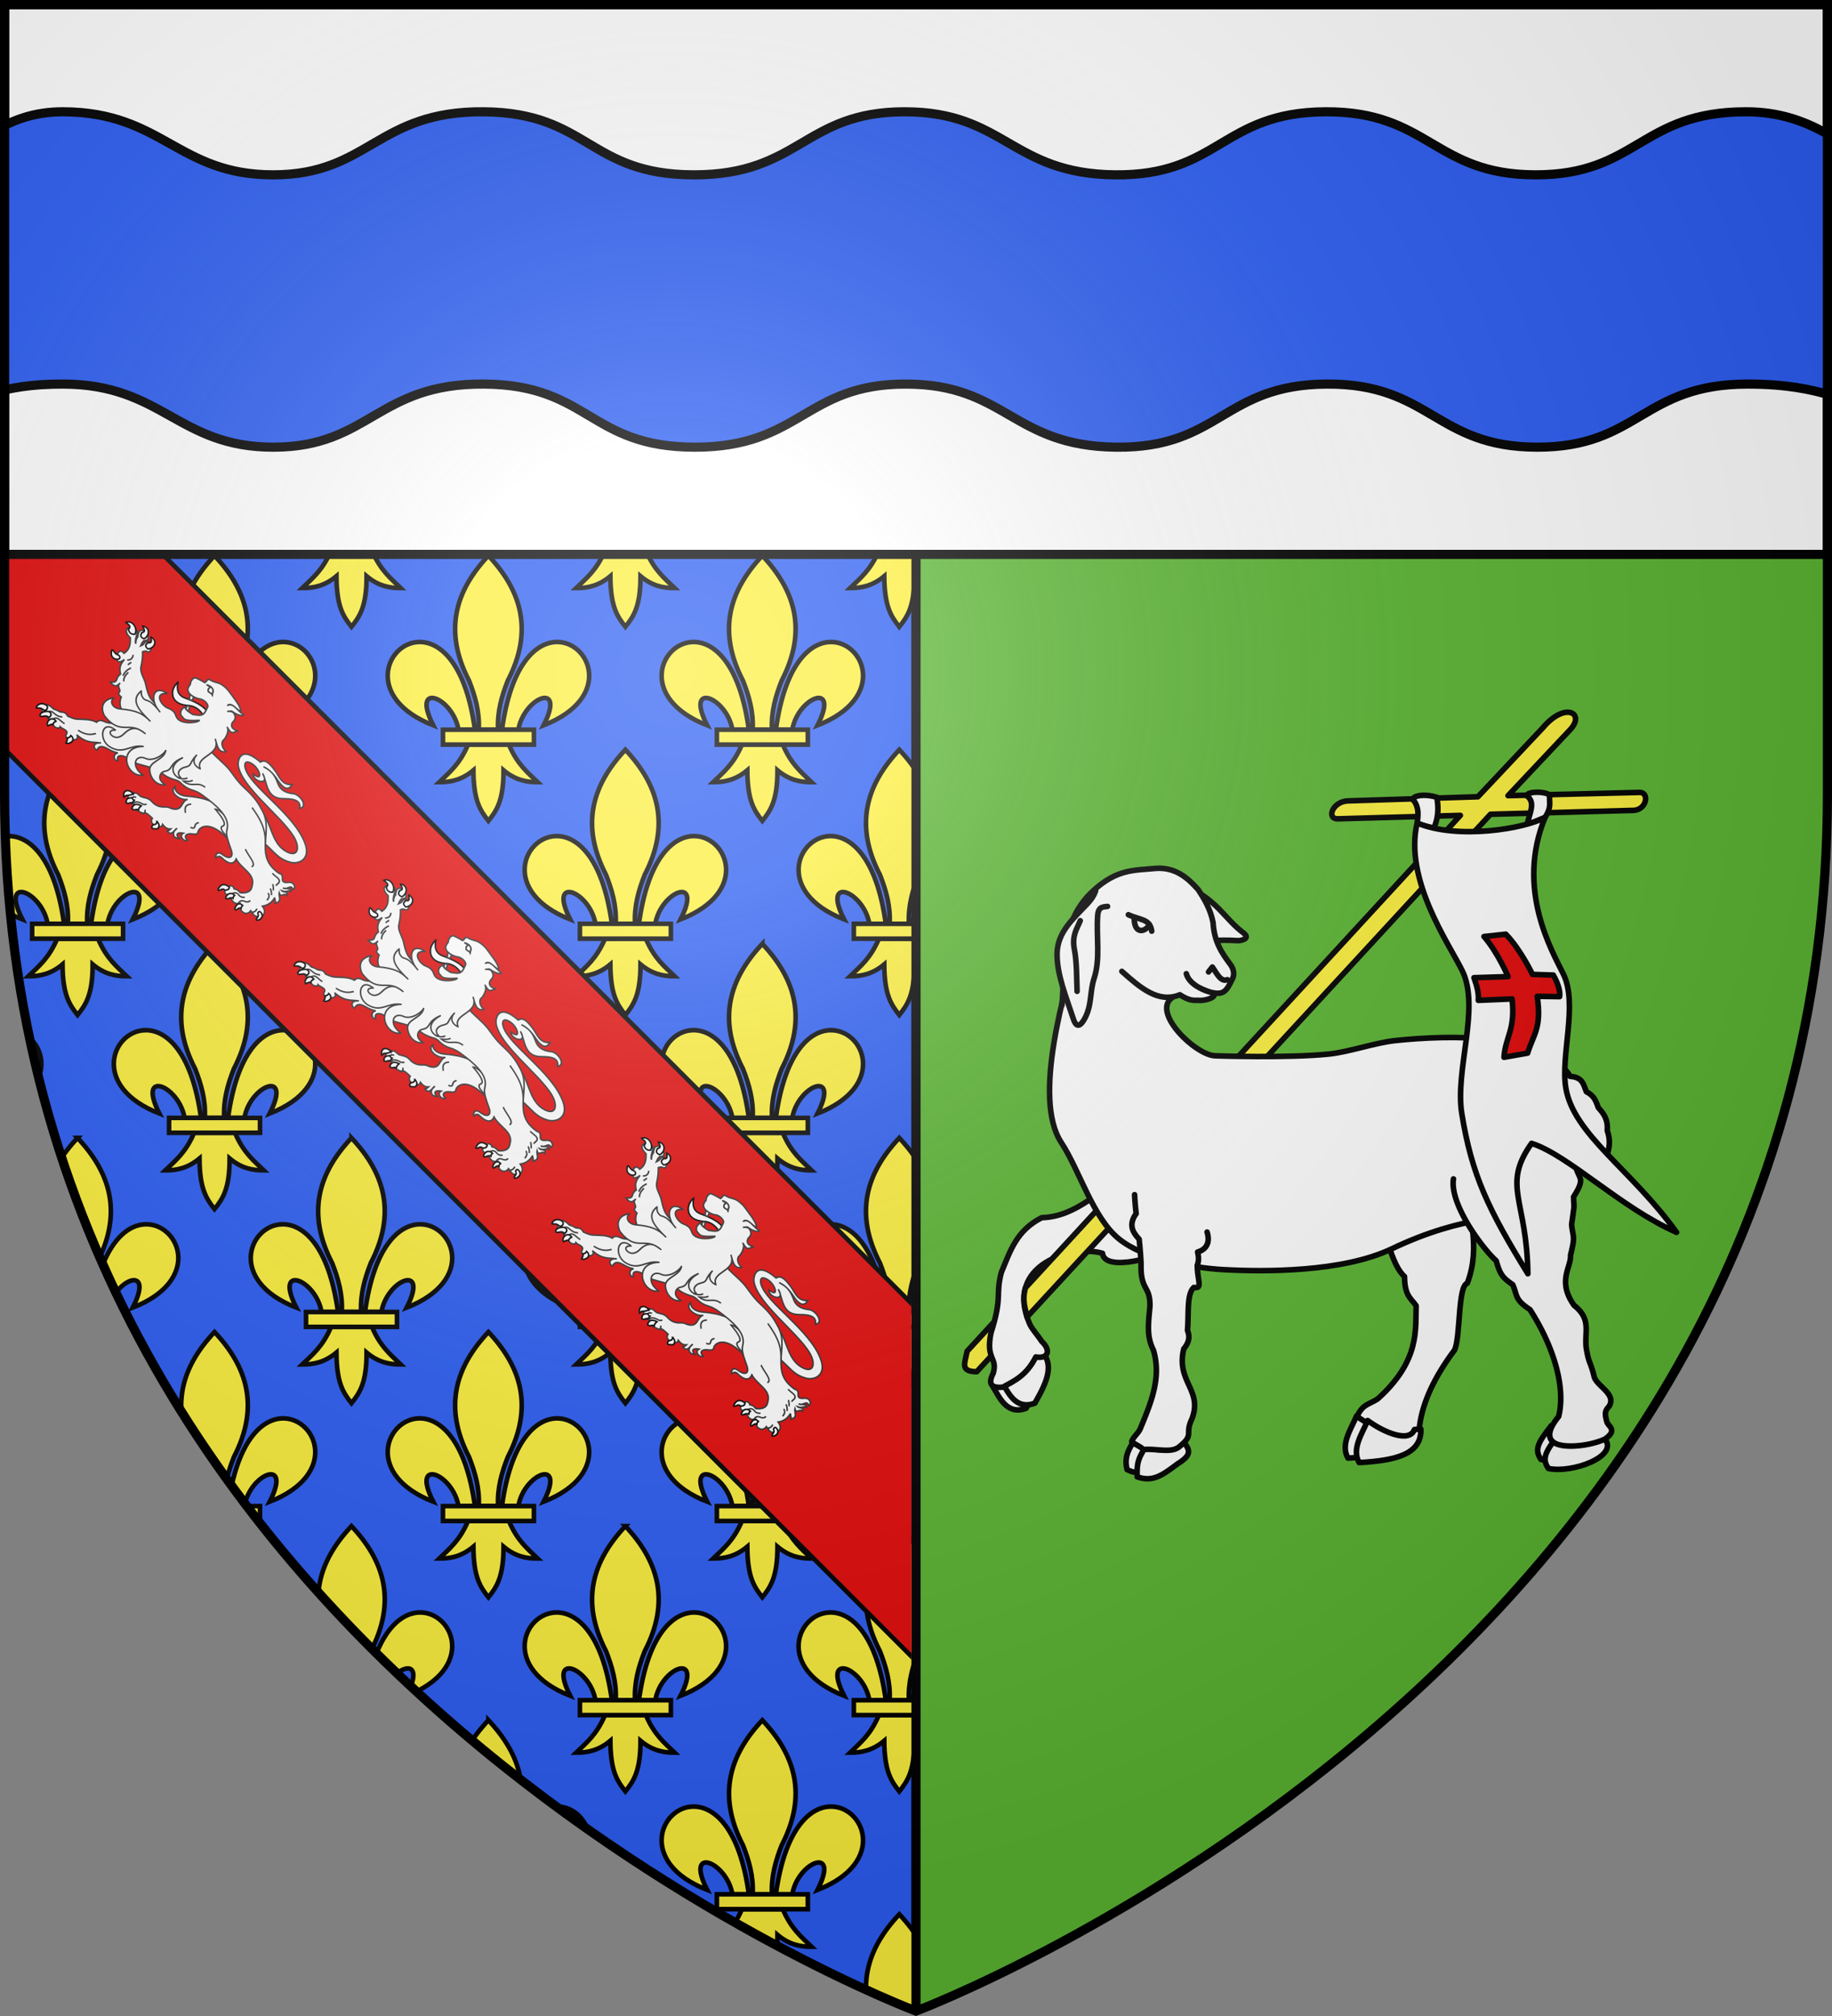 <svg xmlns="http://www.w3.org/2000/svg" xmlns:xlink="http://www.w3.org/1999/xlink" width="600" height="660" viewBox="-300 -300 600 660"><rect x="-300" y="-300" width="600" height="660" fill="#808080" stroke="none"/><defs><clipPath id="b"><path id="a" d="M-298.5-298.5h597V-40C298.5 246.2 0 358.39 0 358.39S-298.5 246.2-298.5-40z"/></clipPath><clipPath id="e" clipPathUnits="userSpaceOnUse"><path d="M-298.504-298.504h597v180h-597z" style="fill:#fff;stroke:#000;stroke-width:2.992;stroke-miterlimit:4;stroke-dasharray:none"/></clipPath><clipPath id="c" clipPathUnits="userSpaceOnUse"><use xlink:href="#a" width="100%" height="100%" style="fill:none;stroke:#000;stroke-width:3" transform="translate(144.046 119.074)scale(.35)"/></clipPath><clipPath id="d" clipPathUnits="userSpaceOnUse"><path fill="#e20909" d="M-300-300H0v660h-300z" style="fill:#2b5df2" transform="rotate(-45)"/></clipPath><radialGradient id="f" cx="-80" cy="-80" r="405" gradientUnits="userSpaceOnUse"><stop offset="0" stop-color="#fff" stop-opacity=".31"/><stop offset=".19" stop-color="#fff" stop-opacity=".25"/><stop offset=".6" stop-color="#6b6b6b" stop-opacity=".125"/><stop offset="1" stop-opacity=".125"/></radialGradient></defs><g clip-path="url(#b)" style="stroke:#000;stroke-width:3"><path fill="#e20909" d="M-300-300H0v660h-300z" style="fill:#2b5df2"/><g clip-path="url(#c)" style="display:inline" transform="matrix(2.854 0 0 2.854 -411.04 -339.783)"><path d="M124.048 99.35c-.963 2.274-2.153 3.194-3.309 4.312 1.295.006 2.586-.243 3.924-1.366.023 3.463.76 4.588 1.725 5.81.951-1.186 1.74-2.343 1.735-5.81 1.338 1.123 2.626 1.371 3.92 1.366-1.155-1.117-2.342-2.038-3.304-4.311zm-31.433 0c-.963 2.274-2.153 3.194-3.308 4.312 1.295.006 2.586-.243 3.924-1.366.022 3.463.76 4.588 1.725 5.81.95-1.186 1.739-2.343 1.735-5.81 1.338 1.123 2.625 1.371 3.92 1.366-1.155-1.117-2.342-2.038-3.305-4.311zm-31.432 0c-.963 2.274-2.153 3.194-3.309 4.311 1.295.006 2.586-.242 3.924-1.365.023 3.463.76 4.588 1.725 5.81.951-1.186 1.74-2.343 1.735-5.81 1.338 1.123 2.626 1.371 3.92 1.365-1.155-1.117-2.342-2.037-3.304-4.31zm31.432 44.53c-.963 2.274-2.153 3.194-3.308 4.31 1.295.007 2.586-.242 3.924-1.364.022 3.463.76 4.587 1.725 5.81.95-1.187 1.739-2.343 1.735-5.81 1.338 1.122 2.625 1.37 3.92 1.365-1.155-1.117-2.342-2.038-3.305-4.31zm-31.432 0c-.963 2.273-2.153 3.194-3.309 4.31 1.295.007 2.586-.242 3.924-1.364.023 3.463.76 4.587 1.725 5.81.951-1.187 1.74-2.343 1.735-5.81 1.338 1.122 2.626 1.37 3.92 1.365-1.155-1.117-2.342-2.038-3.304-4.311zm47.148-22.265c-.962 2.274-2.153 3.194-3.308 4.311 1.295.006 2.586-.243 3.924-1.365.023 3.463.76 4.587 1.725 5.81.95-1.186 1.739-2.343 1.735-5.81 1.338 1.122 2.625 1.371 3.92 1.365-1.155-1.117-2.342-2.038-3.305-4.31zm-31.432 0c-.963 2.274-2.153 3.194-3.309 4.311 1.295.006 2.586-.243 3.924-1.365.023 3.463.76 4.587 1.725 5.81.951-1.186 1.74-2.343 1.735-5.81 1.338 1.122 2.626 1.371 3.921 1.365-1.155-1.117-2.342-2.038-3.305-4.31zm-31.432 0c-.963 2.274-2.154 3.194-3.31 4.311 1.296.006 2.587-.243 3.925-1.365.023 3.463.76 4.587 1.725 5.81.95-1.186 1.739-2.343 1.735-5.81 1.338 1.122 2.625 1.371 3.92 1.365-1.155-1.117-2.342-2.038-3.305-4.31zm94.297-44.529c-.963 2.273-2.153 3.194-3.309 4.31 1.295.007 2.586-.242 3.924-1.364.023 3.463.76 4.587 1.725 5.81.951-1.187 1.74-2.343 1.735-5.81 1.338 1.122 2.626 1.37 3.921 1.365-1.155-1.117-2.343-2.038-3.305-4.31zm-31.433 0c-.962 2.273-2.153 3.194-3.308 4.31 1.295.007 2.586-.242 3.924-1.364.023 3.463.76 4.587 1.725 5.81.95-1.187 1.739-2.343 1.735-5.81 1.338 1.122 2.625 1.37 3.92 1.365-1.155-1.117-2.342-2.038-3.305-4.31zm-31.432 0c-.963 2.273-2.153 3.194-3.309 4.31 1.295.007 2.586-.242 3.924-1.364.023 3.463.76 4.587 1.725 5.81.951-1.187 1.74-2.344 1.735-5.81 1.338 1.122 2.626 1.37 3.921 1.365-1.155-1.117-2.342-2.038-3.305-4.311zm-31.432 0c-.963 2.273-2.154 3.194-3.31 4.31 1.296.007 2.587-.242 3.925-1.364.023 3.463.76 4.587 1.725 5.81.95-1.187 1.739-2.343 1.735-5.81 1.338 1.122 2.625 1.37 3.92 1.365-1.155-1.117-2.342-2.038-3.305-4.31zM134.21 87.58c-2.4.045-5.247 2.613-6.267 10.064h1.883c.643-3.743 5.524-5.652 2.895-.501 8.058-3.145 5.36-9.636 1.49-9.563zm-15.787 0c-3.791.09-6.319 6.458 1.638 9.563-2.63-5.151 2.248-3.242 2.892.5h1.886c-1.041-7.602-3.987-10.121-6.416-10.063zm-15.645 0c-2.4.045-5.247 2.613-6.268 10.064h1.883c.644-3.743 5.525-5.652 2.895-.501 8.059-3.145 5.361-9.636 1.49-9.563zm-15.787 0c-3.791.09-6.32 6.458 1.637 9.563-2.63-5.151 2.249-3.242 2.892.5h1.887c-1.042-7.602-3.987-10.121-6.416-10.063zm-15.646 0c-2.4.045-5.247 2.613-6.267 10.064h1.883c.643-3.743 5.525-5.653 2.895-.501 8.058-3.145 5.36-9.636 1.49-9.563zm-15.787 0c-3.79.09-6.319 6.458 1.638 9.563-2.63-5.152 2.248-3.242 2.892.5h1.886c-1.041-7.602-3.987-10.122-6.416-10.063zm-15.645 0c-2.4.045-5.247 2.613-6.268 10.064h1.883c.644-3.743 5.525-5.652 2.895-.501 8.059-3.145 5.361-9.636 1.49-9.563zm62.865 44.53c-2.4.044-5.247 2.612-6.268 10.063h1.883c.644-3.743 5.525-5.652 2.895-.5 8.059-3.146 5.361-9.636 1.49-9.564zm-15.787 0c-3.791.09-6.32 6.457 1.637 9.562-2.63-5.151 2.249-3.242 2.892.501h1.887c-1.042-7.603-3.987-10.122-6.416-10.064zm-15.646 0c-2.4.044-5.247 2.612-6.267 10.063h1.883c.643-3.743 5.525-5.652 2.895-.5 8.058-3.146 5.36-9.636 1.49-9.564zm-15.787 0c-3.79.09-6.319 6.457 1.638 9.562-2.63-5.151 2.248-3.242 2.892.501h1.886c-1.041-7.603-3.987-10.122-6.416-10.064zm62.936-22.265c-2.4.044-5.247 2.613-6.268 10.064h1.883c.644-3.744 5.525-5.653 2.895-.501 8.06-3.145 5.361-9.636 1.49-9.563zm-15.787 0c-3.791.09-6.319 6.458 1.638 9.563-2.63-5.152 2.248-3.243 2.891.5h1.887c-1.042-7.603-3.987-10.122-6.416-10.063zm-15.645 0c-2.4.044-5.248 2.612-6.268 10.063h1.883c.643-3.743 5.525-5.652 2.895-.5 8.059-3.145 5.36-9.636 1.49-9.564zm-15.787 0c-3.792.09-6.32 6.457 1.637 9.562-2.63-5.15 2.248-3.242 2.892.501h1.886c-1.041-7.603-3.987-10.122-6.415-10.064zm-15.646 0c-2.4.044-5.247 2.613-6.268 10.064h1.883c.644-3.744 5.525-5.653 2.895-.501 8.06-3.145 5.361-9.636 1.49-9.563zm-15.787 0c-3.791.09-6.319 6.458 1.638 9.563-2.63-5.152 2.248-3.243 2.891.5h1.887c-1.042-7.603-3.987-10.122-6.416-10.063zm110.084-44.53c-2.4.045-5.247 2.613-6.267 10.064h1.883c.643-3.743 5.525-5.652 2.895-.5 8.059-3.146 5.36-9.636 1.49-9.564zm-15.786 0c-3.792.091-6.32 6.458 1.637 9.563-2.63-5.151 2.248-3.242 2.892.501h1.886c-1.041-7.603-3.987-10.122-6.415-10.064zm-15.646 0c-2.4.045-5.247 2.613-6.268 10.064h1.883c.644-3.743 5.525-5.652 2.895-.5 8.06-3.146 5.361-9.636 1.49-9.564zm-15.787 0c-3.791.091-6.319 6.458 1.638 9.563-2.63-5.151 2.248-3.242 2.891.501h1.887c-1.042-7.603-3.987-10.122-6.416-10.064zm-15.645 0c-2.4.045-5.248 2.613-6.268 10.064h1.883c.643-3.743 5.525-5.652 2.895-.5 8.059-3.146 5.36-9.636 1.49-9.564zm-15.787 0c-3.792.091-6.32 6.458 1.637 9.563-2.63-5.151 2.248-3.242 2.892.501h1.886c-1.041-7.603-3.987-10.122-6.415-10.064zm-15.646 0c-2.4.045-5.247 2.613-6.268 10.064h1.883c.644-3.743 5.525-5.652 2.895-.5 8.06-3.146 5.361-9.636 1.49-9.564zm-15.787 0c-3.791.091-6.319 6.458 1.638 9.563-2.63-5.151 2.248-3.242 2.891.501h1.887c-1.042-7.603-3.987-10.122-6.416-10.064zm86.547 12.359c-3.76 3.991-5.207 8.59-2.22 14.348.683 1.75 1.22 3.555 1.11 5.622h2.22c-.11-2.067.427-3.873 1.11-5.622 2.987-5.759 1.54-10.357-2.22-14.348zm-31.432 0c-3.76 3.991-5.207 8.59-2.22 14.348.683 1.75 1.22 3.555 1.11 5.622h2.22c-.111-2.067.427-3.873 1.109-5.622 2.988-5.759 1.54-10.357-2.22-14.348zm-31.433 0c-3.76 3.991-5.207 8.59-2.22 14.348.683 1.749 1.221 3.555 1.11 5.622h2.22c-.11-2.067.427-3.873 1.11-5.622 2.987-5.759 1.54-10.357-2.22-14.348zm31.433 44.53c-3.76 3.99-5.207 8.589-2.22 14.347.683 1.75 1.22 3.556 1.11 5.622h2.22c-.111-2.066.427-3.872 1.109-5.622 2.988-5.758 1.54-10.356-2.22-14.348zm-31.433 0c-3.76 3.99-5.207 8.588-2.22 14.347.683 1.75 1.221 3.556 1.11 5.622h2.22c-.11-2.066.427-3.873 1.11-5.622 2.987-5.759 1.54-10.356-2.22-14.348zm47.149-22.265c-3.76 3.991-5.207 8.589-2.22 14.347.683 1.75 1.22 3.556 1.11 5.623h2.22c-.111-2.067.427-3.873 1.11-5.623 2.987-5.758 1.54-10.356-2.22-14.347zm-31.433 0c-3.76 3.99-5.207 8.589-2.219 14.347.682 1.75 1.22 3.556 1.11 5.622h2.219c-.11-2.066.427-3.872 1.11-5.622 2.987-5.758 1.54-10.356-2.22-14.348zm-31.432 0c-3.76 3.991-5.207 8.589-2.22 14.347.683 1.75 1.22 3.556 1.11 5.623h2.22c-.11-2.067.427-3.873 1.11-5.623 2.987-5.758 1.54-10.356-2.22-14.347zm94.297-44.53c-3.76 3.992-5.207 8.59-2.219 14.348.682 1.75 1.22 3.556 1.11 5.622h2.219c-.11-2.066.427-3.873 1.11-5.622 2.987-5.759 1.54-10.356-2.22-14.348zm-31.432 0c-3.76 3.992-5.207 8.59-2.22 14.348.683 1.75 1.22 3.556 1.11 5.622h2.22c-.111-2.066.427-3.873 1.11-5.622 2.987-5.759 1.54-10.356-2.22-14.348zm-31.433 0c-3.76 3.992-5.207 8.59-2.219 14.348.682 1.75 1.22 3.556 1.11 5.622h2.219c-.11-2.066.427-3.873 1.11-5.622C84.448 63.998 83 59.4 79.24 55.409zm-31.432 0c-3.76 3.992-5.207 8.59-2.22 14.348.683 1.75 1.22 3.556 1.11 5.622h2.22c-.11-2.066.427-3.873 1.11-5.622 2.987-5.759 1.54-10.356-2.22-14.348z" style="display:inline;fill:#fcef3c;fill-opacity:1;fill-rule:evenodd;stroke:#000;stroke-width:.529;stroke-linecap:butt;stroke-linejoin:miter;stroke-miterlimit:4;stroke-dasharray:none;stroke-opacity:1"/><path d="M121.173 97.644h10.437v1.708h-10.437zm-31.433 0h10.438v1.708H89.74Zm-31.432 0h10.437v1.708H58.308Zm31.432 44.53h10.438v1.708H89.74Zm-31.432 0h10.437v1.708H58.308Zm47.149-22.265h10.437v1.708h-10.437zm-31.433 0h10.437v1.708H74.024zm-31.432 0h10.437v1.708H42.592Zm94.297-44.53h10.437v1.709H136.89zm-31.432 0h10.437v1.709h-10.437zm-31.433 0h10.437v1.709H74.024zm-31.432 0h10.437v1.709H42.592z" style="display:inline;overflow:visible;visibility:visible;fill:#fcef3c;fill-opacity:1;fill-rule:nonzero;stroke:#000;stroke-width:.529;stroke-linecap:butt;stroke-linejoin:miter;stroke-miterlimit:4;stroke-dasharray:none;stroke-dashoffset:0;stroke-opacity:1;marker:none;marker-start:none;marker-mid:none;marker-end:none"/><g style="display:inline"><path d="M124.048 54.821c-.963 2.274-2.153 3.194-3.309 4.311 1.295.006 2.586-.243 3.924-1.365.023 3.463.76 4.587 1.725 5.81.951-1.186 1.74-2.343 1.735-5.81 1.338 1.122 2.626 1.371 3.92 1.365-1.155-1.117-2.342-2.038-3.304-4.31zm-31.433 0c-.963 2.274-2.153 3.194-3.308 4.311 1.295.006 2.586-.243 3.924-1.365.022 3.463.76 4.587 1.725 5.81.95-1.186 1.739-2.343 1.735-5.81 1.338 1.122 2.625 1.371 3.92 1.365-1.155-1.117-2.342-2.038-3.305-4.31zm-31.432 0c-.963 2.274-2.153 3.194-3.309 4.311 1.295.006 2.586-.243 3.924-1.365.023 3.463.76 4.587 1.725 5.81.951-1.186 1.74-2.343 1.735-5.81 1.338 1.122 2.626 1.371 3.92 1.365-1.155-1.117-2.342-2.038-3.304-4.31zm-31.433 0c-.962 2.274-2.153 3.194-3.308 4.311 1.295.006 2.586-.243 3.924-1.365.022 3.463.76 4.587 1.725 5.81.95-1.186 1.739-2.343 1.735-5.81 1.338 1.122 2.625 1.371 3.92 1.365-1.155-1.117-2.342-2.038-3.305-4.31zm94.298 44.53c-.963 2.273-2.153 3.193-3.309 4.31 1.295.007 2.586-.242 3.924-1.365.023 3.463.76 4.588 1.725 5.81.951-1.186 1.74-2.343 1.735-5.81 1.338 1.123 2.626 1.371 3.92 1.366-1.155-1.117-2.342-2.038-3.304-4.311zm-31.433 0c-.963 2.273-2.153 3.193-3.308 4.31 1.295.007 2.586-.242 3.924-1.365.022 3.463.76 4.588 1.725 5.81.95-1.186 1.739-2.343 1.735-5.81 1.338 1.123 2.625 1.371 3.92 1.366-1.155-1.117-2.342-2.038-3.305-4.311zm15.716 22.264c-.962 2.274-2.153 3.194-3.308 4.311 1.295.006 2.586-.243 3.924-1.365.023 3.463.76 4.587 1.725 5.81.95-1.186 1.739-2.343 1.735-5.81 1.338 1.122 2.625 1.371 3.92 1.365-1.155-1.117-2.342-2.038-3.305-4.31zm0-44.529c-.962 2.273-2.153 3.194-3.308 4.31 1.295.007 2.586-.242 3.924-1.364.023 3.463.76 4.587 1.725 5.81.95-1.187 1.739-2.343 1.735-5.81 1.338 1.122 2.625 1.37 3.92 1.365-1.155-1.117-2.342-2.038-3.305-4.31zm-31.432 0c-.963 2.273-2.153 3.194-3.309 4.31 1.295.007 2.586-.242 3.924-1.364.023 3.463.76 4.587 1.725 5.81.951-1.187 1.74-2.344 1.735-5.81 1.338 1.122 2.626 1.37 3.921 1.365-1.155-1.117-2.342-2.038-3.305-4.311zm31.433-44.53c-.963 2.274-2.154 3.194-3.31 4.311 1.296.006 2.587-.242 3.925-1.365.023 3.463.76 4.588 1.725 5.81.95-1.186 1.739-2.343 1.735-5.81 1.338 1.123 2.625 1.371 3.92 1.365-1.155-1.117-2.342-2.037-3.305-4.31zm25.88 10.495c-2.4.044-5.248 2.613-6.268 10.064h1.883c.643-3.744 5.524-5.653 2.895-.502 8.058-3.144 5.36-9.635 1.49-9.562zm-15.788 0c-3.791.09-6.319 6.457 1.638 9.562-2.63-5.15 2.248-3.242 2.892.502h1.886c-1.041-7.604-3.987-10.123-6.416-10.064zm-15.645 0c-2.4.044-5.247 2.613-6.268 10.064h1.883c.644-3.744 5.525-5.653 2.895-.502 8.059-3.144 5.361-9.635 1.49-9.562zm-15.787 0c-3.791.09-6.32 6.457 1.637 9.562-2.63-5.15 2.249-3.242 2.892.502h1.887c-1.042-7.604-3.987-10.123-6.416-10.064zm-15.646 0c-2.4.044-5.247 2.612-6.267 10.063h1.883c.643-3.743 5.525-5.652 2.895-.5 8.058-3.145 5.36-9.636 1.49-9.564zm-15.787 0c-3.79.09-6.319 6.457 1.638 9.562-2.63-5.15 2.248-3.242 2.892.501h1.886c-1.041-7.603-3.987-10.122-6.416-10.064Zm-15.645 0c-2.4.044-5.247 2.613-6.268 10.064h1.883c.644-3.744 5.525-5.653 2.895-.502 8.059-3.144 5.361-9.635 1.49-9.562zm-15.787 0c-3.791.09-6.32 6.457 1.637 9.562-2.63-5.15 2.249-3.242 2.892.502h1.887C29.5 45.51 26.556 42.992 24.127 43.05ZM134.21 87.58c-2.4.045-5.247 2.613-6.267 10.064h1.883c.643-3.743 5.524-5.652 2.895-.501 8.058-3.145 5.36-9.636 1.49-9.563zm-15.787 0c-3.791.09-6.319 6.458 1.638 9.563-2.63-5.151 2.248-3.242 2.892.5h1.886c-1.041-7.602-3.987-10.121-6.416-10.063zm-15.645 0c-2.4.045-5.247 2.613-6.268 10.064h1.883c.644-3.743 5.525-5.652 2.895-.501 8.059-3.145 5.361-9.636 1.49-9.563zm-15.787 0c-3.791.09-6.32 6.458 1.637 9.563-2.63-5.151 2.249-3.242 2.892.5h1.887c-1.042-7.602-3.987-10.121-6.416-10.063zm-15.646 0c-2.4.045-5.247 2.613-6.267 10.064h1.883c.643-3.743 5.525-5.653 2.895-.501 8.058-3.145 5.36-9.636 1.49-9.563zm-15.787 0c-3.79.09-6.319 6.458 1.638 9.563-2.63-5.152 2.248-3.242 2.892.5h1.886c-1.041-7.602-3.987-10.122-6.416-10.063zm62.936 22.265c-2.4.044-5.247 2.613-6.268 10.064h1.883c.644-3.744 5.525-5.653 2.895-.501 8.06-3.145 5.361-9.636 1.49-9.563zm-15.787 0c-3.791.09-6.319 6.458 1.638 9.563-2.63-5.152 2.248-3.243 2.891.5h1.887c-1.042-7.603-3.987-10.122-6.416-10.063zm-15.645 0c-2.4.044-5.248 2.612-6.268 10.063h1.883c.643-3.743 5.525-5.652 2.895-.5 8.059-3.145 5.36-9.636 1.49-9.564zm-15.787 0c-3.792.09-6.32 6.457 1.637 9.562-2.63-5.15 2.248-3.242 2.892.501h1.886c-1.041-7.603-3.987-10.122-6.415-10.064zm47.219-44.53c-2.4.045-5.247 2.613-6.268 10.064h1.883c.644-3.743 5.525-5.652 2.895-.5 8.06-3.146 5.361-9.636 1.49-9.564zm-15.787 0c-3.791.091-6.319 6.458 1.638 9.563-2.63-5.151 2.248-3.242 2.891.501h1.887c-1.042-7.603-3.987-10.122-6.416-10.064zm-15.645 0c-2.4.045-5.248 2.613-6.268 10.064h1.883c.643-3.743 5.525-5.652 2.895-.5 8.059-3.146 5.36-9.636 1.49-9.564zm-15.787 0c-3.792.091-6.32 6.458 1.637 9.563-2.63-5.151 2.248-3.242 2.892.501h1.886c-1.041-7.603-3.987-10.122-6.415-10.064zm-15.646 0c-2.4.045-5.247 2.613-6.268 10.064h1.883c.644-3.743 5.525-5.652 2.895-.5 8.06-3.146 5.361-9.636 1.49-9.564zm-15.787 0c-3.791.091-6.319 6.458 1.638 9.563-2.63-5.151 2.248-3.242 2.891.501h1.887c-1.042-7.603-3.987-10.122-6.416-10.064zm78.652-44.53c-2.4.046-5.247 2.614-6.268 10.065h1.883c.644-3.743 5.525-5.653 2.895-.501 8.06-3.145 5.361-9.636 1.49-9.563zm-15.787 0c-3.791.092-6.319 6.459 1.638 9.564-2.63-5.152 2.248-3.242 2.891.5h1.887c-1.042-7.602-3.987-10.121-6.416-10.063zm-78.51 0c-2.4.046-5.248 2.614-6.268 10.065h1.883c.643-3.744 5.525-5.653 2.895-.501 8.059-3.145 5.36-9.636 1.49-9.563zm102.192 12.36c-3.76 3.99-5.207 8.589-2.22 14.347.683 1.75 1.22 3.556 1.11 5.623h2.22c-.11-2.067.427-3.873 1.11-5.623 2.987-5.758 1.54-10.356-2.22-14.347zm-31.432 0c-3.76 3.99-5.207 8.589-2.22 14.347.683 1.75 1.22 3.556 1.11 5.623h2.22c-.111-2.067.427-3.873 1.109-5.623 2.988-5.758 1.54-10.356-2.22-14.347zm-31.433 0c-3.76 3.99-5.207 8.589-2.22 14.347.683 1.75 1.221 3.556 1.11 5.622h2.22c-.11-2.066.427-3.872 1.11-5.622 2.987-5.758 1.54-10.356-2.22-14.348zm-31.432 0c-3.76 3.99-5.207 8.589-2.22 14.347.683 1.75 1.22 3.556 1.11 5.623h2.22c-.111-2.067.427-3.873 1.109-5.623 2.988-5.758 1.54-10.356-2.22-14.347zm94.297 44.529c-3.76 3.991-5.207 8.59-2.22 14.348.683 1.75 1.22 3.555 1.11 5.622h2.22c-.11-2.067.427-3.873 1.11-5.622 2.987-5.759 1.54-10.357-2.22-14.348zm-31.432 0c-3.76 3.991-5.207 8.59-2.22 14.348.683 1.75 1.22 3.555 1.11 5.622h2.22c-.111-2.067.427-3.873 1.109-5.622 2.988-5.759 1.54-10.357-2.22-14.348zm-31.433 0c-3.76 3.991-5.207 8.59-2.22 14.348.683 1.749 1.221 3.555 1.11 5.622h2.22c-.11-2.067.427-3.873 1.11-5.622 2.987-5.759 1.54-10.357-2.22-14.348zm47.149 22.265c-3.76 3.991-5.207 8.589-2.22 14.347.683 1.75 1.22 3.556 1.11 5.623h2.22c-.111-2.067.427-3.873 1.11-5.623 2.987-5.758 1.54-10.356-2.22-14.347zm-31.433 0c-3.76 3.99-5.207 8.589-2.219 14.347.682 1.75 1.22 3.556 1.11 5.622h2.219c-.11-2.066.427-3.872 1.11-5.622 2.987-5.758 1.54-10.356-2.22-14.348zm31.433-44.53c-3.76 3.992-5.207 8.59-2.22 14.348.683 1.75 1.22 3.556 1.11 5.622h2.22c-.111-2.066.427-3.873 1.11-5.622 2.987-5.759 1.54-10.356-2.22-14.348zm-31.433 0c-3.76 3.992-5.207 8.59-2.219 14.348.682 1.75 1.22 3.556 1.11 5.622h2.219c-.11-2.066.427-3.873 1.11-5.622C84.448 63.998 83 59.4 79.24 55.409zm-31.432 0c-3.76 3.992-5.207 8.59-2.22 14.348.683 1.75 1.22 3.556 1.11 5.622h2.22c-.11-2.066.427-3.873 1.11-5.622 2.987-5.759 1.54-10.356-2.22-14.348zm62.865-44.53c-3.76 3.992-5.207 8.59-2.22 14.349.683 1.75 1.22 3.555 1.11 5.622h2.22c-.11-2.067.427-3.873 1.11-5.622 2.987-5.759 1.54-10.357-2.22-14.348z" style="display:inline;fill:#fcef3c;fill-opacity:1;fill-rule:evenodd;stroke:#000;stroke-width:.529;stroke-linecap:butt;stroke-linejoin:miter;stroke-miterlimit:4;stroke-dasharray:none;stroke-opacity:1" transform="translate(15.716 111.324)"/><path d="M121.173 53.115h10.437v1.708h-10.437zm-31.433 0h10.438v1.708H89.74Zm-31.432 0h10.437v1.708H58.308Zm-31.433 0h10.438v1.708H26.875zm94.298 44.53h10.437v1.707h-10.437zm-31.433 0h10.438v1.707H89.74Zm15.717 22.264h10.437v1.708h-10.437zm0-44.53h10.437v1.709h-10.437zm-31.433 0h10.437v1.709H74.024zm-31.432 0h10.437v1.709H42.592Zm62.865-44.529h10.437v1.708h-10.437Z" style="display:inline;overflow:visible;visibility:visible;fill:#fcef3c;fill-opacity:1;fill-rule:nonzero;stroke:#000;stroke-width:.529;stroke-linecap:butt;stroke-linejoin:miter;stroke-miterlimit:4;stroke-dasharray:none;stroke-dashoffset:0;stroke-opacity:1;marker:none;marker-start:none;marker-mid:none;marker-end:none" transform="translate(15.716 111.324)"/></g><g style="display:inline"><path d="M61.183 99.35c-.963 2.274-2.153 3.194-3.309 4.311 1.295.006 2.586-.242 3.924-1.365.023 3.463.76 4.588 1.725 5.81.951-1.186 1.74-2.343 1.735-5.81 1.338 1.123 2.626 1.371 3.92 1.365-1.155-1.117-2.342-2.037-3.304-4.31zm10.163-11.77c-2.4.045-5.247 2.613-6.267 10.064h1.883c.643-3.743 5.525-5.653 2.895-.501 8.058-3.145 5.36-9.636 1.49-9.563zm-15.787 0c-3.79.09-6.319 6.458 1.638 9.563-2.63-5.152 2.248-3.242 2.892.5h1.886c-1.041-7.602-3.987-10.122-6.416-10.063zm7.966-9.906c-3.76 3.991-5.207 8.59-2.22 14.348.683 1.749 1.221 3.555 1.11 5.622h2.22c-.11-2.067.427-3.873 1.11-5.622 2.987-5.759 1.54-10.357-2.22-14.348z" style="display:inline;fill:#fcef3c;fill-opacity:1;fill-rule:evenodd;stroke:#000;stroke-width:.529;stroke-linecap:butt;stroke-linejoin:miter;stroke-miterlimit:4;stroke-dasharray:none;stroke-opacity:1" transform="translate(78.581 22.265)"/><path d="M58.308 97.644h10.437v1.708H58.308Z" style="display:inline;overflow:visible;visibility:visible;fill:#fcef3c;fill-opacity:1;fill-rule:nonzero;stroke:#000;stroke-width:.529;stroke-linecap:butt;stroke-linejoin:miter;stroke-miterlimit:4;stroke-dasharray:none;stroke-dashoffset:0;stroke-opacity:1;marker:none;marker-start:none;marker-mid:none;marker-end:none" transform="translate(78.581 22.265)"/></g><g style="display:inline"><path d="M71.346 132.11c-2.4.044-5.247 2.612-6.267 10.063h1.883c.643-3.743 5.525-5.652 2.895-.5 8.058-3.146 5.36-9.636 1.49-9.564zm-15.787 0c-3.79.09-6.319 6.457 1.638 9.562-2.63-5.151 2.248-3.242 2.892.501h1.886c-1.041-7.603-3.987-10.122-6.416-10.064zm7.966-9.907c-3.76 3.992-5.207 8.59-2.22 14.348.683 1.75 1.221 3.556 1.11 5.622h2.22c-.11-2.066.427-3.873 1.11-5.622 2.987-5.759 1.54-10.356-2.22-14.348z" style="display:inline;fill:#fcef3c;fill-opacity:1;fill-rule:evenodd;stroke:#000;stroke-width:.529;stroke-linecap:butt;stroke-linejoin:miter;stroke-miterlimit:4;stroke-dasharray:none;stroke-opacity:1" transform="translate(78.581 111.323)"/></g></g><path fill="#fcef3c" d="M0-300h300v660H0z" style="fill:#5ab532"/><g stroke-linecap="round" stroke-linejoin="round" stroke-width="2.5" style="display:inline"><path fill="#fcef3c" stroke-width="1.826" d="M35.86 121.574 16.75 142.362c-.786 4.076-2.367 6.639 3.138 6.72l16.47-17.92z"/><path fill="#fff" fill-rule="evenodd" stroke-width="1.826" d="M37.23 143.113c5.703 4.565 3.03 10.666-1.152 17.923-6.485 2.428-8.874-3.88-10.894-7.086 4.21-4.702 7.769-4.22 12.046-10.837"/><path fill="#fff" fill-rule="evenodd" stroke-width="1.826" d="M40.077 141.45c5.703 4.566 3.03 10.667-1.152 17.924-6.486 2.428-8.874-3.88-10.894-7.086 4.21-4.702 7.769-4.22 12.046-10.837M208.084 166.7c-3.878 5.025-5.87 7.637-3.387 11.102 7.855 1.668 23.29-2.179 18.709-7.794-7.242.837-12.672.028-15.322-3.307"/><path fill="#fff" fill-rule="evenodd" stroke-width="1.826" d="M210.516 169.648c-3.878 5.024-5.87 7.636-3.387 11.102 7.856 1.667 23.076-4.006 18.494-9.621-7.242.837-12.457 1.854-15.107-1.481M71.668 171.061c-1.268 2.669-3.755 5.173-2.55 10.055 5.104 2.704 9.702-.662 14.941-2.697 4.673-2.886 4.619-2.443 2.528-5.085-3.123 2.053-5.908 1.583-8.262 1.537-2.75-.053-4.972-1.417-6.657-3.81"/><path fill="#fff" fill-rule="evenodd" stroke-width="1.826" d="M74.874 174.04c-1.268 2.668-2.7 3.678-2.432 9.456 5.13 1.784 8.238-.517 13.159-4.219 4.673-2.886 4.237-4.439 2.146-7.081-6.533 3.53-8.409 2.318-12.873 1.843M182.187 92.24c-2.236 5.155 3.214 15.08-1.64 27.875-3.12.915-2.168 17.201-4.13 21.812-6.624 8.858-10.506 17.132-11.521 25.063 1.524 5.4-2.772 4.028-6.129 4.874-1.596 3.838-8.933 1.602-14.095-3.481-1.149-3.969.278-6.042 1.558-7.402 1.248-1.326 3.532-1.974 5.021-3.041 13.914-12.53 12.267-22.813 12.552-30.46-1.705-2.478-3.773-3.22-3.809-9.572-3.96-3.249-7.437-16.3-7.54-24.375m-68.967 14.906c-3.146 3.005-21.778 8.248-22.402 1.87-9.81-2.894-32.324 3.54-23.878 23.073.727 1.681 2.754 3.854 3.943 5.742 3.116 2.866 2.25 5.854-1.914 5.119-3.081 6.11-6.982 7.793-10.806 9.897-2.901.283-5.312-.382-3.143-4.554 1.533-5.306-2.543-4.36-.739-13.191 3.864-12.163 1.397-12.086 3.401-19.835 3.023-7.224 4.932-13.665 13.236-17.917 11.957-.31 19.098-10.233 23.57-9.643-.688-1.693 2.52-6.219 7.942-4.76 4.647-2.501 6.001-4.281 8.62-.707"/><path fill="#fcef3c" stroke-width="1.826" d="M205.335-61.776 184.034-39.15l-42.617 1.347c-5.125.23-7.108 6.082-3.154 5.862l40.02-1.12L35.859 121.574c-1.192 4.162-.053 6.667.5 9.588L188.15-33.424l47.133-1.286c4.296-.5 4.85-6.159 1.527-5.86L193.9-39.514l20.205-21.456c5.33-5.46-1.422-9.493-8.77-.807"/><path fill="#fff" stroke-width="1.826" d="M53.131 8.288c-4.18 15.402-15.175 51.101-5.556 65.747 6.077 9.254 10.353 24.714 18.991 31.64 8.092 6.49 23.802 9.412 34.16 9.982 13.025.717 38.914.937 55.112-6.823 23.624-11.318 41.349-10.644 37.53-9.295l22.445-25.913c-1.295-3.827-4.219-7.653-6.907-11.48 1.29 1.537 8.164 11.299 9.016 17.067.52 3.51 9.542 3.264 8.633-1.918.816-2.537.63-4.94-.164-7.14.328-3.867-1.409-5.853-2.929-7.534-.724-1.884-1.174-3.827-3.897-5.193-.95-2.196-1.1-4.797-5.339-5.04-2.14-4.072-7.094-5.64-10.5-7.692-3.167-3.322-11.413-3.775-16.497-4.41-9.023-1.128-21.268-.585-30.31.383-6.598.707-15.075 3.731-21.677 4.41-13.396 1.378-37.159.576-37.159.576-6.358-.03-21.283-14.334-14.036-19.175M89.389-9.536C99.246-4.558 101.102.788 107.214 5.398c2.584 1.948-.867 2.602-1.868 2.545-6.845-.393-9.14.198-13.58.34"/><path fill="#fff" stroke-width="1.826" d="M67.421 18.003C73.29 23.22 79.363 28.61 86.406 25.66c2.972 1.947 4.435 1.87 5.98 1.819 2.069.343 6.826-1.115 4.754-2.415-1.643-.59-7.415-2.067-8.606-6.298.879 3.721 7.05 6.386 10.256 6.417 2.657.027 3.47-1.987 4.907-4.87.703-1.409.274-3.218-.694-4.514-2.707-3.622-5.338-7.31-5.71-13.768-.828-4.281-2.772-7.587-4.862-10.764-3.216-3.646-7.473-7.591-14.242-6.944-6.72.642-12.35.144-20.146 7.291-11.405 10.456-9.033 24.43-10.253 37.5"/><path fill="#fff" stroke-width="1.826" d="M62.736-3.257c-1.313.209-2.999-.084-3.226 2.885-.527 6.9.96 14.217-1.188 20.703-1.452 4.383-.635 8.911-3.225 13.406-1.044 1.812-2.468 3.187-3.565-.17-2.315-7.079-5.482-14.62-5.322-21.551.16-6.886 5.376-11.34 9.735-15.952 1.854-1.961 2.401-3.132 2.886-4.412"/><path fill="none" stroke-width="1.826" d="M76.394 2.687c-.864 2.19-4.956 3.686-4.925-2.173"/><path fill="none" stroke-width="1.826" d="M101.957 20.724c-2.193.954-3.689-2.49-4.902-4.135l-1.251 1.602M53.794 1.424c-1.081 2.672-2.786 4.816-1.927 9.335.82 4.308.715 9.127.89 13.781M69.55-.542c3.73 1.782 7.118 1.25 7.653 5.387"/><path fill="#fff" fill-rule="evenodd" stroke-width="1.826" d="M71.59 91.123s.14 3.21.52 6.189c-3.014 4.155-.449 6.745.987 8.404.388 4.035.615 7.276.608 8.263-.181 8.753 3.04 6.714 2.912 13.719-.575 6.02-1.073 9.936 1.143 14.307 2.672 9.017-.736 17.076-4.272 25.64-.656 1.59-2.214 2.622-2.841 4.257 1.127 1.087 2.748 1.544 3.828 2.656 4.712-.424 9.363 1.444 12.112-1.224 4.566-3.792 1.38-3.827 3.735-8.704 3.756-9.624-5.255-12.13-2.618-23.053 2.084-2.516 1.847-4.379 1.208-6.06.484-5.63-.323-11.877 2.106-14.046 2.972.525 1.15-2.158 1.093-7.234.654-1.738.38-3.04.125-4.35 3.224-.969 4.044-3.464 3.096-6.537m80.698-17.395c-1.335 8.281 9.678 22.986 13.992 26.8 1.288 4.52 2.078 5.5 5.409 7.81 1.56 3.52.569 4.88 5.642 8.159 7.194 11.124 11.905 24.778 9.402 35-3.86 4.741-3.727 7.686-.76 8.953 3.51 1.5 11.271.598 15.908-1.548 4.281-2.958 1.136-4.088.662-5.596-.874-3.004-.519-3.812.662-5.065 2.71-4.182-4.39-6.816-4.887-9.993-1.269-5.096-1.722-3.878-2.599-9.514-.463-5.408 1.69-9.143-3.948-13.63-5.642-8.003-.876-12.401-1.142-16.43 1.66-6.68.773-5.455.352-10.039 1.078-7.687.729-4.705.648-9.04 4.364-6.896 1.248-5.49.536-11.06 2.873-4.315 1.12-4.485-.775-8.907M144.267 163.573c-1.832 4.427-5.315 9.258-2.786 13.777a96 96 0 0 0 5.279-.424l2.472-10.32a33 33 0 0 1-4.965-3.033"/><path fill="#fff" fill-rule="evenodd" stroke-width="1.826" d="M147.915 165.047c-1.832 4.427-5.315 9.257-2.786 13.777 12.065-.672 20.512-2.728 20.215-10.993l-2.107.174c-1.66 4.514-10.214.847-15.322-2.958"/><g style="display:inline"><path fill="#fff" stroke-width="1.826" d="M206.054-32.435c2.165-3.417 1.304-4.651 1.445-7.268-1.078-1.112-6.764-1.443-7.56.137 3.202 2.228.958 5.764.253 9.374 1.318-.257 3.62-1.323 5.862-2.243m-41.927 1.865c.319-2.191.667-4.744-.897-7.087-1.929-1.481 2.675-2.835 7.385-1.296.306 2.435.862 5.673-1.008 10.082-1.538-.468-3.207-.609-5.48-1.699"/><path fill="#fff" fill-rule="evenodd" stroke-width="1.826" d="M200.388 117.005c-12.946-21.093-18.357-32.206-21.628-52.418-2.335-14.268 6.145-34.668.115-46.848-4.37-8.83-19.096-29.843-14.748-48.309 13.332 5.577 35.51 1.846 41.927-1.865-9.736 23.522 2.287 43.77 6.014 51.439 4.76 9.791-1.003 26.532.75 37.147 2.52 15.269 21.524 26.746 36.27 47.29-18.168-7.96-35.539-25.389-47.492-29.12-9.848 13.948-1.479 18.31-1.208 42.684"/><path fill="#fcef3c" d="m406.989 322.736-5.865 7.883c9.629.32 20.53 4.292 20.53 4.292l-10.04 11.556c3.605 1.533 6.66 3.125 8.79 5.473l9.826-11.55c11.335 8.36 10.363 13.695 16.737 20.434l5.832-9.047c-4.484-7.767-3.914-12.313-15.766-20.451l6.915-7.27c-1.416-1.8-4.402-3.404-9.012-4.52l-6.58 6.663s-11.866-3.731-21.367-3.463" style="fill:#e20909" transform="scale(.73)rotate(47.21 695.923 2.44)"/></g></g><path d="M-306.576 88.542h695.991v81.705h-695.991z" clip-path="url(#d)" style="fill:#e20909;fill-opacity:1;stroke:#000;stroke-width:1.5;stroke-miterlimit:4;stroke-dasharray:none;stroke-opacity:1" transform="rotate(45 -2.56 -1.06)"/><g stroke="#313131" stroke-width="1.988" style="display:inline;fill:#fff"><g style="fill:#fff"><path d="M-250.312 428.848c16.107-.592 35.115 20.154 54.67 15.716 19.676-4.465 12.782-18.65-4.19-23.049-29.99-7.775-88.42 2.791-110.863-15.048-3.731-2.966-18.148-22.516 16.382-25.335 1.523-7.366 7.92-7.892 19.81-6.096 9.882 1.493 19.172 8.255 27.907-3.047.706 3.995 3.33 14.347-17.05 9.714-9.423-2.16-17.434-1.966-23.81.953 8.168-2.915 15.15-3.976 25.906 1.595 4.49 2.324 11.857 6.625 24.113-4.463 6.794-6.147 25.202-1.756 18.508 8.201-6.793-11.806-17.64.822-23.191 6.858-15.448 16.795-28.571-1.136-40.383-4.762 18.318 4.831-.809 17.79-7.81 9.905 17.975-1.77-.29-13.701-12.524-8.133-7.213 3.283-2.785 7.949.652 10.219 20.483 13.526 84.42-3.468 119.497 15.63 18.698 10.18 12.037 27.172 2.476 32.953-14.459 8.743-21.675 4.8-41.432 6.763z" style="fill:#fff" transform="matrix(.186 .186 -.166 .166 -96.719 -59.031)"/><g style="fill:#fff"><g style="fill:#fff"><path d="M285.644 328.948c-22.907-3.52-41.207 3.234-41.421 17.214-.09 5.81 4.78 5.423-.69 10.91-11.243 9.06-3.31 13.47 0 11.835-.327 5.42-12.108 5.39-10.07-2.455-8.868 7.083-2.451 9.976 1.194 9.18-5.516 6.518-12.742 1.63-10.876-7.953-.898 5.066 2.306 13.76-6.455 12.525 1.358-2.244 1.246-2.855 1.345-5.414-2.886 3.693-6.84 3.918-11.028 3.38 4.125 6.421-12.854 14.918-14.524 4.034-5.66.2-11.649-.03-11.835 3.765-8.407 5.286-15.238 4.042-16.138-.117-2.388 3.006-11.818 3.253-13.29-2.847.985-2.226 1.782-3.324 3.725-8.332 1.197-3.088 6.237-1.312 9.296-2.959 4.071-2.192 6.755-5.815 13.18-5.38 5.681.386 11.098-1.426 15.706-7.116 4.842-5.98 6.964-3.473 11.728-8.752 6.37-7.06-1.965-14.398 2.035-21.67-4.509 8.55-23 11.954-22.268.055 5.292 6.003 12.763 3.323 18.925-2.553 5.454-5.2 9.695-8.642 13.68-11.605 9.841-7.316 29.95-14.309 33.622-19.904z" style="fill:#fff" transform="matrix(.186 .186 -.166 .166 -222.576 -131.49)"/><path d="M234.62 353.564c2.283-1.029 5.158-2 2.712-6.041-1.497-2.474-.625-4.603.493-6.905M214.893 329.892c-5.578 7.385-1.45 10.888 2.59 14.425" style="fill:#fff" transform="matrix(.186 .186 -.166 .166 -222.576 -131.49)"/></g><path d="M834.067 1204.946c-1.128-2.821-1.076-5.57 3.514-8.247 4.202-2.452 5.98-1.02 8.013-5.671M850.205 1205.063s2.93-4.454-1.159-7.008M827.352 1199.024c-.287-1.811 1.012-3.27 3.193-4.533" style="fill:#fff" transform="matrix(.186 .186 -.166 .166 -211.555 -391.729)"/></g><g style="fill:#fff"><path d="m147.1 333.678 3.759-39.667L84.057 313.9c-7.528 13.556-13.463 18.507-18.336 20.396-4.65 1.802-6.486 4.548-6.18 8.24-8.713 3.1-13.59 10.035-19.573 15.864-4.338 4.227-7.448 4.681-11.125 6.593-7.779-2.366-7.856 2.534-11.743 3.914-1.814.379-3.87 1.062-7.005 3.09-2.698.158-4.603-.478-9.477 1.855 2.787 3.575-6.669 15.724 8.278 10.257 2.916 2.307 6.033 5.587 10.882-.162 4.678 9.074 13.852 2.029 11.743-1.03 4.066.21 10.604-5.348 11.95 1.442 1.827 9.22 21.32-6.52 9.683-9.889 17.448-1.257 20.613-9.71 28.637-15.864-9.136 8.251-1.132 13.577 2.678 10.98-1.73-3.938-1.204-8.9 7.005-11.392 6.844-2.077 10.134-3.834 13.803-6.386-3.853 6.39 3.111 11.996 7.005 7.889-7.084-4.175-1.975-9.128 2.31-11.01 7.306-3.209 4.593 1.092 17.88-5.738z" style="fill:#fff" transform="matrix(.186 .186 -.166 .166 -222.576 -131.49)"/><path d="M50.244 368.801c11.046-2.615 15.49-8.256 18.622-14.498" style="fill:#fff" transform="matrix(.186 .186 -.166 .166 -222.576 -131.49)"/><path d="M678.295 1195.77c.863-.959 1.302-2.66 4.5-2.875 6.392-.43 9.314-2.117 11.873-4.75M688.668 1198.769c1.059-7.135 9.181-4.263 13.874-6.25" style="fill:#fff" transform="matrix(.186 .186 -.166 .166 -211.555 -391.729)"/></g><g style="fill:#fff"><path d="M83.605 310.25c-9.304-4.475-19.324-3.361-24.569-16.857-9.637.401-3.247-3.227-7.954-5.833-3.898-2.158-5.467-2.188-5.303-6.893-.133 6.197-.424 9.8-9.544 8.837 2.014-2.445 5.587-4.707 3.358-9.014-1.621-3.133-1.89-5.97-1.414-9.191-7.099-4.564-8.936-9.98-9.368-18.03-2.103 22.42-20.827-7.882-5.833-5.655 1.939-10.248-2.988-15.92-7.954-21.564-22.55 0-3.76-23.069 2.651-9.899 1.25 1.992 3.5 8.285 7.247 10.429-2.902-3.194-4.166-6.115-4.242-8.838-14.089-17.862 20.255-14.168 8.661-2.12.25 4.684 1.073 5.933 1.768 7.953l1.06-3.358c-2.716-19.598 17.54-1.381 10.429 2.474-2.032 1.005-3.022 1.195-4.596 4.95 4.376 4.63 8.298 10.003 11.666 16.084 4.224 7.626 13.298 8.163 20.15 13.257 15.905 11.822 18.252 8.04 25.806 10.075l13.99 21.596z" style="fill:#fff" transform="matrix(.186 .186 -.166 .166 -222.576 -131.49)"/><path d="M43.515 262.068c.033 5.004.352 9.893 4.019 13.443M41.99 255c-1.576 5.22-2.103 10.44 0 15.66M32.428 240.034c2.931 4.288 2.283 7.905-.693 11.086M37.278 249.18l-.831 5.96" style="fill:#fff" transform="matrix(.186 .186 -.166 .166 -222.576 -131.49)"/></g><g style="fill:#fff"><g style="fill:#fff"><path d="M240.537 311.152c7.562.76 24.382 2.456 21.453 9.37-1.974 4.658 4.306 5.611 8.753 5.918 4.096.283 4.97-1.166 5.548-2.096l-15.041-16.123c-4.767.128-16.663-1.426-20.713 2.931z" style="fill:#fff" transform="matrix(.186 .186 -.166 .166 -222.576 -131.49)"/><path d="M172.858 256.901c16.272 3.711 32.483.165 45.207 1.47 6.433.66 16.463 3.889 31.16 3.135 15.935-.816 24.236 1.507 34.168 4.843 16.07 5.397 22.638 19.178 32.142 30.181 9.81 11.36 18.57 18.711 37.66 15.105 3.264-2.604 5.864-.492 7.641 1.837 3.882 5.085 6.923-.412 9.039-2.9 5.016-5.898 11.642-.598 9.839 3.326-6.825-4.32-4.033 6.413-10.394 8.315 2.83-1.063 7.515-8.792 10.117-4.712-3.47.912-2.601 5.871-8.592 8.592 2.792.468 6.409-6.926 8.453-.485-4.59-1.02-2.602 9.088-8.73 5.058 2.393 4.601 10.78 5.205 5.404 14.274-2.209-4.204-2.817-2.101-5.197-5.335 2.133 9.3-.026 15.453-3.395 20.718 17 3.01 3.607 22.994-3.395 15.521-.586.727-1.516.936-2.84.554 1.713 10.704-11.244 12.853-16.492 2.356-1.789 9.94-13.979 5.292-13.72 2.218-1.15 2.174-9.275 6.97-11.225-.97-.342-2.412.688-5.28 1.386-8.038 2.079-2.307 4.157-2.07 6.236-.693 1.828-1.156 2.371-2.805 8.73-2.218 10.824-10.324 5.612-16.48 3.396-20.302-7.41-12.777-23.788-4.717-36.655-9.077 3.8 10.718-6.085 12.764-12.472 12.888-2.749.054-5.986-.075-6.236 5.96-2.591-.969-6.435-8.257 2.91-9.701 10.704-1.655 12.407-8.473 3.118-13.304-21.39-11.127-18.952-12.759-23.074-18.57-8.677-12.234-28.6-10.734-50.305-6.93-5.632.988-9.763 2.869-13.304 4.99-6.014 3.602-10.836 4.257-15.937 4.296-4.892.036-7.121 2.149-10.255 3.88-8.593 4.746-13.533 4.996-18.016 5.266z" style="fill:#fff" transform="matrix(.186 .186 -.166 .166 -222.576 -131.49)"/><path d="M347.192 318.067c4.626.81 12.32-3.103 13.875 2.437.651 2.32-.68 5.147.672 6.291M360.758 341.627c5.27 1.99 4.891 5.35 5.53 8.462M358.711 334.99c2.564 1.339 5.105 2.717 6.803 5.642M357.052 328.243c1.966 1.644 3.841 2.836 6.084 5.863" style="fill:#fff" transform="matrix(.186 .186 -.166 .166 -222.576 -131.49)"/></g><path d="M1013.64 1198.053c-.796-3.47.219-6.078 3.042-7.467 2.687-1.322 5.123-2.73 4.977-6.802M999.814 1194.956c.52-2.993 2.372-5.863 6.415-5.31 2.282.312 4.655.23 7.798-3.595M1032.997 1195.121c.937-1.557 3.653-5.421 1.77-9.9" style="fill:#fff" transform="matrix(.186 .186 -.166 .166 -211.555 -391.729)"/><path d="M302.218 320.846c7.048 3.731 24.16 3.592 20.961 11.263M271.558 273.292c16.26 3.161 30.08 6.615 43.047 22.128M212.429 299.572c-13.042 1.757-10.717 13.73-24.716 15.487 2.66-2.969 5.759-4.404 7.665-10.012M179.892 317.092c3.02-1.965 6.135-2.907 8.76-9.229" style="fill:#fff" transform="matrix(.186 .186 -.166 .166 -222.576 -131.49)"/></g><path fill="#e20909" stroke="#000" d="M704.563 1030.767c5.253-4.835-.172-6.126-2.159-8.834 10.128-3.174 12.892 8.6 7.725 14.823-6.357.513-5.603-3.297-5.566-5.99zm-14.102-3.906c3.283-6.34-2.257-5.698-5.05-7.563 8.431-6.446 15.056 3.672 12.33 11.287-5.8 2.657-6.394-1.182-7.28-3.724zm-1.744 45.326c-4.294 2.473-7.742-1.065-9.368.884 2.43 6.08 6.85 8.265 11.136 5.656 2.686-1.635 3.565-3.886 2.828-5.48-.6-1.297-2.475-2.281-4.596-1.06zm-12.903-35.704c-.326-7.132-5.133-4.024-8.484-4.242 4.078-9.799 16.937-5.13 18.383 2.828-3.694 5.2-7.86 3.173-9.899 1.414zm42.764 161.536c9.123-.649 6.776 10.338 2.25 12.373-1.004-3.25-2.042-6.156-3.374-6.124.847-1.597 1.941-3.32 1.124-6.249zm-25.785.5c-9.373-1.274-8.4 11.588-3.125 12.748 1.004-3.25 2.043-6.156 3.375-6.124-.847-1.597-1.067-3.696-.25-6.624zm-17.998 10.999c-5.808-3.462 1.649-13.014 3.625-13.499 4.512-1.107 5.364 1.841 5 6.374-4.362-1.49-5.778 4.677-8.625 7.125zm-2.125-9.874c3.086-2.075 1.446-8.84-3.624-7-7.906 2.87-7.003 11.082-5.124 12.374 2.263-2.063 2.81-4.842 8.748-5.374zm372.015-2.753c-2.988.266-.33-6.458-4.4-7.315-1.264-.39-2.444-5.09 1.257-4.514 7.852 1.224 5.596 9.742 3.143 11.83zm-28.485 11.029c2.987.266.33-6.458 4.4-7.315-.898-1.325-1.568-2.736-1.257-4.515-8.366.122-5.596 9.742-3.144 11.83zm-18-2c2.987.266 2.33-6.458 6.4-7.315-.898-1.325-1.567-2.736-1.257-4.515-8.366.122-7.596 9.742-5.143 11.83zm-14.144-.588c3.22-.591.897-7.01 6.423-6.7.853-2 3.409-3.9 1.06-7.297-12.522 1.103-8.694 11.955-7.483 13.997zM870.1 1197.89c1.824 3.229 1.262 3.816-.198 6.378-1.136 1.995.272 4.922 2.155 5.16 2.425-2.212 6.27-4.546 4.436-7.649-1.086-1.838-1.244-3.455-6.393-3.889zm-27.813 0c-.448 4.227.564 5.535 1.442 7.108-4.21.62-1.209 3.301-6.695 5.254-1.132-1.148-5.376-8.579 5.253-12.362zm-14.936 1.134c-5.901 6.281-2.75 8.455-.825 11.022 4.31-2.083 2.345-4.877 5.048-5.46 0-1.751.29-3.357-.206-5.356-1.34.933-2.678.782-4.017-.206zm-2.972-4.946c-.23 3.564-2.11 5.066-3.322 7.403-1.54.502-1.412 3.008-1.658 5.064 0 0-6.658-4.424-2.758-9.781 1.394-1.915 4.857-3.304 7.738-2.686z" style="fill:#fff" transform="matrix(.186 .186 -.166 .166 -211.555 -391.729)"/><path fill="#e20909" stroke="#000" d="M-437.25 383.399c-.131 7.391 1.258 14.239 8.132 19.125 7.205 4.177 14.553.874 21.948-6.436 7.816-7.519 17.217-6.2 23.154-4.336.978-3.476-.222-4.889.044-7.217-8.874-3.837-21.796 2.117-31.632 6.95-9.848 5.985-16.303.97-21.645-8.086z" style="fill:#fff" transform="matrix(.186 .186 -.166 .166 -96.719 -59.031)"/><path d="m-402.29 402.572-3.026-6.246-2.946 1.114 1.065 3.982c2.757 1.303 2.573.773 4.907 1.15zM-415.85 383.608l5.543-1.104 1.628 5.3-3.207 1.61z" style="fill:#fff" transform="matrix(.186 .186 -.166 .166 -96.719 -59.031)"/><path stroke-linejoin="round" d="M-389.251 378.687c-.99-3.54-9.832-4.15-14.374.238-2.28 2.203-14.376 8.015-18.955 1.545-.958-1.354-1.558-3.73-1.808-7.04-2.59-2.504-4.198-9.826-.744-11.577 4.097-2.077 8.263-2.92 12.394-4.38-.033-2.506-1.608-6.745 1.08-7.484 6.789-1.869 7.671-3.97 12.59-6.206 2.331-1.06 8.094-2.236 14.304-1.48 8.337 1.71 24.872 2.938 28.462 8.358-3.94 2.2-16.318-.802-16.682 6.77 2.267-8.322 13.728-4.18 22.106-6.233 1.674 1.681-4.91 6.485-12.236 7.57-1.982.295-1.837.836-4.477 4.591 1.182-2.332 4.657-4.56 6.137-4.27 8.946 1.757 7.317 8.355 7.685 10.274.914 4.76 4.733 8.313 12.125 3.227-2.897 4.302-.585 10.749-12.427 6.874 6.493 2.539 8.257 14.771 8.005 16.163-.788 4.355 4.685 9.69 12.394 8.944-5.278 8.51-11.545 4.124-20.294-1.46 19.628 10.223-3.787 36.184 12.672 44.003-9.24 3.7-14.888-1.09-15.273-9.805.17 15.95 5.689 13.832.303 23.383-3.522 6.245-2.692 14.664 5.604 14.297-1.998 5.694-23.355 5.884-15.976-21.264-7.153 19.774 2.809 20.467-3.9 31.095-3.216 5.094.02 16.34 12.565 12.319-6.487 9.798-18.86 8.606-26.51 1.256-8.643-8.306 3.625-23.994-3.277-35.394 2.047 9.064-2.477 25.213-11.67 28.086-12.705 6.581-4.394 22.611 13.295 18.582-12.008 19.002-48.138-1.31-25.147-28.447-13.712 11.262-9.688 27.912-28.738 33.294-17.358 4.904-31.915-19.65-10.084-21.977-5.336 5.316-3.193 9.206 1.276 8.944 6.04-.355 9.577-5.502 9.561-14.02-.036-20.367 12.783-19.351 18.325-20.842-26.417 2.488-18.612 27.249-51.542 22.577-11.28-4.187-16.02-14.447-7.212-27.18-1.321 8.442 7.682 11.902 14.643 5.39 16.46-15.395 24.34-18.004 37.368-17.944-16.315.075-36.23.673-34.036-21.014 2.943 3.644 4.665 4.953 8.491 5.255 6.121.482 3.177-6.269 26.091-3.041-20.236-1.108-30.443-20.99-9.386-25.495-13.224 12.49 4.903 18.316 13.203 14.019 7.662-3.967 11.545-1.591 14.8.055 10.903 5.514 25.281-16.265 23.698-19.084-13.935 17.38-14.218 13.039-20.618 13.045-4.094-2.842-4.75-5.386-4.368-11.561 6.028 2.058 9.753.11 13.893-.668 3.829-3.26 8.106-6.09 8.92-9.99.906-4.347-1.01-7.831-2.256-12.297z" style="fill:#fff" transform="matrix(.186 .186 -.166 .166 -96.719 -59.031)"/><path d="M-409.698 357.789c4.566-2.919 11.025-3.482 12.81 3.053l.881 1.369-1.65-.605c-.896.86-2.177.885-3.33 1.064l-1.345.154c-1.73-1.225-2.574-3.303-2.08-4.88.852-2.732-3.96-.198-5.286-.155z" style="fill:#fff" transform="matrix(.186 .186 -.166 .166 -96.719 -59.031)"/></g><path fill="#313131" stroke="none" d="M-405.296 352.597c-2.183.905-2.51 3.292-4.79 3.875-.982.117-1.872-.088-1.872-.088l-.382 2.07s1.13.267 2.455.11c2.686.028 3.295-2.84 5.293-4.008 2.49-.815 5.579-1.026 7.487 1.145 1.912 2.785 2.748 5.129 4.06 5.853 1.912 1.057 4.132.16 6.199-.07l-2.047-.322c-2.25-.578-3.699 1.19-6.266-4.586-1.95-4.386-6.902-4.962-10.137-3.98" style="fill:#fff" transform="matrix(.186 .186 -.166 .166 -96.719 -59.031)"/><path d="M-409.698 357.789c4.566-2.919 11.025-3.482 12.81 3.053l.881 1.369-1.65-.605c-.896.86-2.177.885-3.33 1.064l-1.345.154c-1.73-1.225-2.574-3.303-2.08-4.88.852-2.732-3.96-.198-5.286-.155z" style="fill:#fff" transform="matrix(.186 .186 -.166 .166 -96.719 -59.031)"/></g><g stroke="#313131" stroke-width="1.988" style="display:inline;fill:#fff"><g style="fill:#fff"><path d="M-250.312 428.848c16.107-.592 35.115 20.154 54.67 15.716 19.676-4.465 12.782-18.65-4.19-23.049-29.99-7.775-88.42 2.791-110.863-15.048-3.731-2.966-18.148-22.516 16.382-25.335 1.523-7.366 7.92-7.892 19.81-6.096 9.882 1.493 19.172 8.255 27.907-3.047.706 3.995 3.33 14.347-17.05 9.714-9.423-2.16-17.434-1.966-23.81.953 8.168-2.915 15.15-3.976 25.906 1.595 4.49 2.324 11.857 6.625 24.113-4.463 6.794-6.147 25.202-1.756 18.508 8.201-6.793-11.806-17.64.822-23.191 6.858-15.448 16.795-28.571-1.136-40.383-4.762 18.318 4.831-.809 17.79-7.81 9.905 17.975-1.77-.29-13.701-12.524-8.133-7.213 3.283-2.785 7.949.652 10.219 20.483 13.526 84.42-3.468 119.497 15.63 18.698 10.18 12.037 27.172 2.476 32.953-14.459 8.743-21.675 4.8-41.432 6.763z" style="fill:#fff" transform="matrix(.186 .186 -.166 .166 -12.27 25.418)"/><g style="fill:#fff"><g style="fill:#fff"><path d="M285.644 328.948c-22.907-3.52-41.207 3.234-41.421 17.214-.09 5.81 4.78 5.423-.69 10.91-11.243 9.06-3.31 13.47 0 11.835-.327 5.42-12.108 5.39-10.07-2.455-8.868 7.083-2.451 9.976 1.194 9.18-5.516 6.518-12.742 1.63-10.876-7.953-.898 5.066 2.306 13.76-6.455 12.525 1.358-2.244 1.246-2.855 1.345-5.414-2.886 3.693-6.84 3.918-11.028 3.38 4.125 6.421-12.854 14.918-14.524 4.034-5.66.2-11.649-.03-11.835 3.765-8.407 5.286-15.238 4.042-16.138-.117-2.388 3.006-11.818 3.253-13.29-2.847.985-2.226 1.782-3.324 3.725-8.332 1.197-3.088 6.237-1.312 9.296-2.959 4.071-2.192 6.755-5.815 13.18-5.38 5.681.386 11.098-1.426 15.706-7.116 4.842-5.98 6.964-3.473 11.728-8.752 6.37-7.06-1.965-14.398 2.035-21.67-4.509 8.55-23 11.954-22.268.055 5.292 6.003 12.763 3.323 18.925-2.553 5.454-5.2 9.695-8.642 13.68-11.605 9.841-7.316 29.95-14.309 33.622-19.904z" style="fill:#fff" transform="matrix(.186 .186 -.166 .166 -138.127 -47.042)"/><path d="M234.62 353.564c2.283-1.029 5.158-2 2.712-6.041-1.497-2.474-.625-4.603.493-6.905M214.893 329.892c-5.578 7.385-1.45 10.888 2.59 14.425" style="fill:#fff" transform="matrix(.186 .186 -.166 .166 -138.127 -47.042)"/></g><path d="M834.067 1204.946c-1.128-2.821-1.076-5.57 3.514-8.247 4.202-2.452 5.98-1.02 8.013-5.671M850.205 1205.063s2.93-4.454-1.159-7.008M827.352 1199.024c-.287-1.811 1.012-3.27 3.193-4.533" style="fill:#fff" transform="matrix(.186 .186 -.166 .166 -127.106 -307.28)"/></g><g style="fill:#fff"><path d="m147.1 333.678 3.759-39.667L84.057 313.9c-7.528 13.556-13.463 18.507-18.336 20.396-4.65 1.802-6.486 4.548-6.18 8.24-8.713 3.1-13.59 10.035-19.573 15.864-4.338 4.227-7.448 4.681-11.125 6.593-7.779-2.366-7.856 2.534-11.743 3.914-1.814.379-3.87 1.062-7.005 3.09-2.698.158-4.603-.478-9.477 1.855 2.787 3.575-6.669 15.724 8.278 10.257 2.916 2.307 6.033 5.587 10.882-.162 4.678 9.074 13.852 2.029 11.743-1.03 4.066.21 10.604-5.348 11.95 1.442 1.827 9.22 21.32-6.52 9.683-9.889 17.448-1.257 20.613-9.71 28.637-15.864-9.136 8.251-1.132 13.577 2.678 10.98-1.73-3.938-1.204-8.9 7.005-11.392 6.844-2.077 10.134-3.834 13.803-6.386-3.853 6.39 3.111 11.996 7.005 7.889-7.084-4.175-1.975-9.128 2.31-11.01 7.306-3.209 4.593 1.092 17.88-5.738z" style="fill:#fff" transform="matrix(.186 .186 -.166 .166 -138.127 -47.042)"/><path d="M50.244 368.801c11.046-2.615 15.49-8.256 18.622-14.498" style="fill:#fff" transform="matrix(.186 .186 -.166 .166 -138.127 -47.042)"/><path d="M678.295 1195.77c.863-.959 1.302-2.66 4.5-2.875 6.392-.43 9.314-2.117 11.873-4.75M688.668 1198.769c1.059-7.135 9.181-4.263 13.874-6.25" style="fill:#fff" transform="matrix(.186 .186 -.166 .166 -127.106 -307.28)"/></g><g style="fill:#fff"><path d="M83.605 310.25c-9.304-4.475-19.324-3.361-24.569-16.857-9.637.401-3.247-3.227-7.954-5.833-3.898-2.158-5.467-2.188-5.303-6.893-.133 6.197-.424 9.8-9.544 8.837 2.014-2.445 5.587-4.707 3.358-9.014-1.621-3.133-1.89-5.97-1.414-9.191-7.099-4.564-8.936-9.98-9.368-18.03-2.103 22.42-20.827-7.882-5.833-5.655 1.939-10.248-2.988-15.92-7.954-21.564-22.55 0-3.76-23.069 2.651-9.899 1.25 1.992 3.5 8.285 7.247 10.429-2.902-3.194-4.166-6.115-4.242-8.838-14.089-17.862 20.255-14.168 8.661-2.12.25 4.684 1.073 5.933 1.768 7.953l1.06-3.358c-2.716-19.598 17.54-1.381 10.429 2.474-2.032 1.005-3.022 1.195-4.596 4.95 4.376 4.63 8.298 10.003 11.666 16.084 4.224 7.626 13.298 8.163 20.15 13.257 15.905 11.822 18.252 8.04 25.806 10.075l13.99 21.596z" style="fill:#fff" transform="matrix(.186 .186 -.166 .166 -138.127 -47.042)"/><path d="M43.515 262.068c.033 5.004.352 9.893 4.019 13.443M41.99 255c-1.576 5.22-2.103 10.44 0 15.66M32.428 240.034c2.931 4.288 2.283 7.905-.693 11.086M37.278 249.18l-.831 5.96" style="fill:#fff" transform="matrix(.186 .186 -.166 .166 -138.127 -47.042)"/></g><g style="fill:#fff"><g style="fill:#fff"><path d="M240.537 311.152c7.562.76 24.382 2.456 21.453 9.37-1.974 4.658 4.306 5.611 8.753 5.918 4.096.283 4.97-1.166 5.548-2.096l-15.041-16.123c-4.767.128-16.663-1.426-20.713 2.931z" style="fill:#fff" transform="matrix(.186 .186 -.166 .166 -138.127 -47.042)"/><path d="M172.858 256.901c16.272 3.711 32.483.165 45.207 1.47 6.433.66 16.463 3.889 31.16 3.135 15.935-.816 24.236 1.507 34.168 4.843 16.07 5.397 22.638 19.178 32.142 30.181 9.81 11.36 18.57 18.711 37.66 15.105 3.264-2.604 5.864-.492 7.641 1.837 3.882 5.085 6.923-.412 9.039-2.9 5.016-5.898 11.642-.598 9.839 3.326-6.825-4.32-4.033 6.413-10.394 8.315 2.83-1.063 7.515-8.792 10.117-4.712-3.47.912-2.601 5.871-8.592 8.592 2.792.468 6.409-6.926 8.453-.485-4.59-1.02-2.602 9.088-8.73 5.058 2.393 4.601 10.78 5.205 5.404 14.274-2.209-4.204-2.817-2.101-5.197-5.335 2.133 9.3-.026 15.453-3.395 20.718 17 3.01 3.607 22.994-3.395 15.521-.586.727-1.516.936-2.84.554 1.713 10.704-11.244 12.853-16.492 2.356-1.789 9.94-13.979 5.292-13.72 2.218-1.15 2.174-9.275 6.97-11.225-.97-.342-2.412.688-5.28 1.386-8.038 2.079-2.307 4.157-2.07 6.236-.693 1.828-1.156 2.371-2.805 8.73-2.218 10.824-10.324 5.612-16.48 3.396-20.302-7.41-12.777-23.788-4.717-36.655-9.077 3.8 10.718-6.085 12.764-12.472 12.888-2.749.054-5.986-.075-6.236 5.96-2.591-.969-6.435-8.257 2.91-9.701 10.704-1.655 12.407-8.473 3.118-13.304-21.39-11.127-18.952-12.759-23.074-18.57-8.677-12.234-28.6-10.734-50.305-6.93-5.632.988-9.763 2.869-13.304 4.99-6.014 3.602-10.836 4.257-15.937 4.296-4.892.036-7.121 2.149-10.255 3.88-8.593 4.746-13.533 4.996-18.016 5.266z" style="fill:#fff" transform="matrix(.186 .186 -.166 .166 -138.127 -47.042)"/><path d="M347.192 318.067c4.626.81 12.32-3.103 13.875 2.437.651 2.32-.68 5.147.672 6.291M360.758 341.627c5.27 1.99 4.891 5.35 5.53 8.462M358.711 334.99c2.564 1.339 5.105 2.717 6.803 5.642M357.052 328.243c1.966 1.644 3.841 2.836 6.084 5.863" style="fill:#fff" transform="matrix(.186 .186 -.166 .166 -138.127 -47.042)"/></g><path d="M1013.64 1198.053c-.796-3.47.219-6.078 3.042-7.467 2.687-1.322 5.123-2.73 4.977-6.802M999.814 1194.956c.52-2.993 2.372-5.863 6.415-5.31 2.282.312 4.655.23 7.798-3.595M1032.997 1195.121c.937-1.557 3.653-5.421 1.77-9.9" style="fill:#fff" transform="matrix(.186 .186 -.166 .166 -127.106 -307.28)"/><path d="M302.218 320.846c7.048 3.731 24.16 3.592 20.961 11.263M271.558 273.292c16.26 3.161 30.08 6.615 43.047 22.128M212.429 299.572c-13.042 1.757-10.717 13.73-24.716 15.487 2.66-2.969 5.759-4.404 7.665-10.012M179.892 317.092c3.02-1.965 6.135-2.907 8.76-9.229" style="fill:#fff" transform="matrix(.186 .186 -.166 .166 -138.127 -47.042)"/></g><path fill="#e20909" stroke="#000" d="M704.563 1030.767c5.253-4.835-.172-6.126-2.159-8.834 10.128-3.174 12.892 8.6 7.725 14.823-6.357.513-5.603-3.297-5.566-5.99zm-14.102-3.906c3.283-6.34-2.257-5.698-5.05-7.563 8.431-6.446 15.056 3.672 12.33 11.287-5.8 2.657-6.394-1.182-7.28-3.724zm-1.744 45.326c-4.294 2.473-7.742-1.065-9.368.884 2.43 6.08 6.85 8.265 11.136 5.656 2.686-1.635 3.565-3.886 2.828-5.48-.6-1.297-2.475-2.281-4.596-1.06zm-12.903-35.704c-.326-7.132-5.133-4.024-8.484-4.242 4.078-9.799 16.937-5.13 18.383 2.828-3.694 5.2-7.86 3.173-9.899 1.414zm42.764 161.536c9.123-.649 6.776 10.338 2.25 12.373-1.004-3.25-2.042-6.156-3.374-6.124.847-1.597 1.941-3.32 1.124-6.249zm-25.785.5c-9.373-1.274-8.4 11.588-3.125 12.748 1.004-3.25 2.043-6.156 3.375-6.124-.847-1.597-1.067-3.696-.25-6.624zm-17.998 10.999c-5.808-3.462 1.649-13.014 3.625-13.499 4.512-1.107 5.364 1.841 5 6.374-4.362-1.49-5.778 4.677-8.625 7.125zm-2.125-9.874c3.086-2.075 1.446-8.84-3.624-7-7.906 2.87-7.003 11.082-5.124 12.374 2.263-2.063 2.81-4.842 8.748-5.374zm372.015-2.753c-2.988.266-.33-6.458-4.4-7.315-1.264-.39-2.444-5.09 1.257-4.514 7.852 1.224 5.596 9.742 3.143 11.83zm-28.485 11.029c2.987.266.33-6.458 4.4-7.315-.898-1.325-1.568-2.736-1.257-4.515-8.366.122-5.596 9.742-3.144 11.83zm-18-2c2.987.266 2.33-6.458 6.4-7.315-.898-1.325-1.567-2.736-1.257-4.515-8.366.122-7.596 9.742-5.143 11.83zm-14.144-.588c3.22-.591.897-7.01 6.423-6.7.853-2 3.409-3.9 1.06-7.297-12.522 1.103-8.694 11.955-7.483 13.997zM870.1 1197.89c1.824 3.229 1.262 3.816-.198 6.378-1.136 1.995.272 4.922 2.155 5.16 2.425-2.212 6.27-4.546 4.436-7.649-1.086-1.838-1.244-3.455-6.393-3.889zm-27.813 0c-.448 4.227.564 5.535 1.442 7.108-4.21.62-1.209 3.301-6.695 5.254-1.132-1.148-5.376-8.579 5.253-12.362zm-14.936 1.134c-5.901 6.281-2.75 8.455-.825 11.022 4.31-2.083 2.345-4.877 5.048-5.46 0-1.751.29-3.357-.206-5.356-1.34.933-2.678.782-4.017-.206zm-2.972-4.946c-.23 3.564-2.11 5.066-3.322 7.403-1.54.502-1.412 3.008-1.658 5.064 0 0-6.658-4.424-2.758-9.781 1.394-1.915 4.857-3.304 7.738-2.686z" style="fill:#fff" transform="matrix(.186 .186 -.166 .166 -127.106 -307.28)"/><path fill="#e20909" stroke="#000" d="M-437.25 383.399c-.131 7.391 1.258 14.239 8.132 19.125 7.205 4.177 14.553.874 21.948-6.436 7.816-7.519 17.217-6.2 23.154-4.336.978-3.476-.222-4.889.044-7.217-8.874-3.837-21.796 2.117-31.632 6.95-9.848 5.985-16.303.97-21.645-8.086z" style="fill:#fff" transform="matrix(.186 .186 -.166 .166 -12.27 25.418)"/><path d="m-402.29 402.572-3.026-6.246-2.946 1.114 1.065 3.982c2.757 1.303 2.573.773 4.907 1.15zM-415.85 383.608l5.543-1.104 1.628 5.3-3.207 1.61z" style="fill:#fff" transform="matrix(.186 .186 -.166 .166 -12.27 25.418)"/><path stroke-linejoin="round" d="M-389.251 378.687c-.99-3.54-9.832-4.15-14.374.238-2.28 2.203-14.376 8.015-18.955 1.545-.958-1.354-1.558-3.73-1.808-7.04-2.59-2.504-4.198-9.826-.744-11.577 4.097-2.077 8.263-2.92 12.394-4.38-.033-2.506-1.608-6.745 1.08-7.484 6.789-1.869 7.671-3.97 12.59-6.206 2.331-1.06 8.094-2.236 14.304-1.48 8.337 1.71 24.872 2.938 28.462 8.358-3.94 2.2-16.318-.802-16.682 6.77 2.267-8.322 13.728-4.18 22.106-6.233 1.674 1.681-4.91 6.485-12.236 7.57-1.982.295-1.837.836-4.477 4.591 1.182-2.332 4.657-4.56 6.137-4.27 8.946 1.757 7.317 8.355 7.685 10.274.914 4.76 4.733 8.313 12.125 3.227-2.897 4.302-.585 10.749-12.427 6.874 6.493 2.539 8.257 14.771 8.005 16.163-.788 4.355 4.685 9.69 12.394 8.944-5.278 8.51-11.545 4.124-20.294-1.46 19.628 10.223-3.787 36.184 12.672 44.003-9.24 3.7-14.888-1.09-15.273-9.805.17 15.95 5.689 13.832.303 23.383-3.522 6.245-2.692 14.664 5.604 14.297-1.998 5.694-23.355 5.884-15.976-21.264-7.153 19.774 2.809 20.467-3.9 31.095-3.216 5.094.02 16.34 12.565 12.319-6.487 9.798-18.86 8.606-26.51 1.256-8.643-8.306 3.625-23.994-3.277-35.394 2.047 9.064-2.477 25.213-11.67 28.086-12.705 6.581-4.394 22.611 13.295 18.582-12.008 19.002-48.138-1.31-25.147-28.447-13.712 11.262-9.688 27.912-28.738 33.294-17.358 4.904-31.915-19.65-10.084-21.977-5.336 5.316-3.193 9.206 1.276 8.944 6.04-.355 9.577-5.502 9.561-14.02-.036-20.367 12.783-19.351 18.325-20.842-26.417 2.488-18.612 27.249-51.542 22.577-11.28-4.187-16.02-14.447-7.212-27.18-1.321 8.442 7.682 11.902 14.643 5.39 16.46-15.395 24.34-18.004 37.368-17.944-16.315.075-36.23.673-34.036-21.014 2.943 3.644 4.665 4.953 8.491 5.255 6.121.482 3.177-6.269 26.091-3.041-20.236-1.108-30.443-20.99-9.386-25.495-13.224 12.49 4.903 18.316 13.203 14.019 7.662-3.967 11.545-1.591 14.8.055 10.903 5.514 25.281-16.265 23.698-19.084-13.935 17.38-14.218 13.039-20.618 13.045-4.094-2.842-4.75-5.386-4.368-11.561 6.028 2.058 9.753.11 13.893-.668 3.829-3.26 8.106-6.09 8.92-9.99.906-4.347-1.01-7.831-2.256-12.297z" style="fill:#fff" transform="matrix(.186 .186 -.166 .166 -12.27 25.418)"/><path d="M-409.698 357.789c4.566-2.919 11.025-3.482 12.81 3.053l.881 1.369-1.65-.605c-.896.86-2.177.885-3.33 1.064l-1.345.154c-1.73-1.225-2.574-3.303-2.08-4.88.852-2.732-3.96-.198-5.286-.155z" style="fill:#fff" transform="matrix(.186 .186 -.166 .166 -12.27 25.418)"/></g><path fill="#313131" stroke="none" d="M-405.296 352.597c-2.183.905-2.51 3.292-4.79 3.875-.982.117-1.872-.088-1.872-.088l-.382 2.07s1.13.267 2.455.11c2.686.028 3.295-2.84 5.293-4.008 2.49-.815 5.579-1.026 7.487 1.145 1.912 2.785 2.748 5.129 4.06 5.853 1.912 1.057 4.132.16 6.199-.07l-2.047-.322c-2.25-.578-3.699 1.19-6.266-4.586-1.95-4.386-6.902-4.962-10.137-3.98" style="fill:#fff" transform="matrix(.186 .186 -.166 .166 -12.27 25.418)"/><path d="M-409.698 357.789c4.566-2.919 11.025-3.482 12.81 3.053l.881 1.369-1.65-.605c-.896.86-2.177.885-3.33 1.064l-1.345.154c-1.73-1.225-2.574-3.303-2.08-4.88.852-2.732-3.96-.198-5.286-.155z" style="fill:#fff" transform="matrix(.186 .186 -.166 .166 -12.27 25.418)"/></g><g stroke="#313131" stroke-width="1.988" style="display:inline;fill:#fff"><g style="fill:#fff"><path d="M-250.312 428.848c16.107-.592 35.115 20.154 54.67 15.716 19.676-4.465 12.782-18.65-4.19-23.049-29.99-7.775-88.42 2.791-110.863-15.048-3.731-2.966-18.148-22.516 16.382-25.335 1.523-7.366 7.92-7.892 19.81-6.096 9.882 1.493 19.172 8.255 27.907-3.047.706 3.995 3.33 14.347-17.05 9.714-9.423-2.16-17.434-1.966-23.81.953 8.168-2.915 15.15-3.976 25.906 1.595 4.49 2.324 11.857 6.625 24.113-4.463 6.794-6.147 25.202-1.756 18.508 8.201-6.793-11.806-17.64.822-23.191 6.858-15.448 16.795-28.571-1.136-40.383-4.762 18.318 4.831-.809 17.79-7.81 9.905 17.975-1.77-.29-13.701-12.524-8.133-7.213 3.283-2.785 7.949.652 10.219 20.483 13.526 84.42-3.468 119.497 15.63 18.698 10.18 12.037 27.172 2.476 32.953-14.459 8.743-21.675 4.8-41.432 6.763z" style="fill:#fff" transform="matrix(.186 .186 -.166 .166 72.18 109.867)"/><g style="fill:#fff"><g style="fill:#fff"><path d="M285.644 328.948c-22.907-3.52-41.207 3.234-41.421 17.214-.09 5.81 4.78 5.423-.69 10.91-11.243 9.06-3.31 13.47 0 11.835-.327 5.42-12.108 5.39-10.07-2.455-8.868 7.083-2.451 9.976 1.194 9.18-5.516 6.518-12.742 1.63-10.876-7.953-.898 5.066 2.306 13.76-6.455 12.525 1.358-2.244 1.246-2.855 1.345-5.414-2.886 3.693-6.84 3.918-11.028 3.38 4.125 6.421-12.854 14.918-14.524 4.034-5.66.2-11.649-.03-11.835 3.765-8.407 5.286-15.238 4.042-16.138-.117-2.388 3.006-11.818 3.253-13.29-2.847.985-2.226 1.782-3.324 3.725-8.332 1.197-3.088 6.237-1.312 9.296-2.959 4.071-2.192 6.755-5.815 13.18-5.38 5.681.386 11.098-1.426 15.706-7.116 4.842-5.98 6.964-3.473 11.728-8.752 6.37-7.06-1.965-14.398 2.035-21.67-4.509 8.55-23 11.954-22.268.055 5.292 6.003 12.763 3.323 18.925-2.553 5.454-5.2 9.695-8.642 13.68-11.605 9.841-7.316 29.95-14.309 33.622-19.904z" style="fill:#fff" transform="matrix(.186 .186 -.166 .166 -53.678 37.407)"/><path d="M234.62 353.564c2.283-1.029 5.158-2 2.712-6.041-1.497-2.474-.625-4.603.493-6.905M214.893 329.892c-5.578 7.385-1.45 10.888 2.59 14.425" style="fill:#fff" transform="matrix(.186 .186 -.166 .166 -53.678 37.407)"/></g><path d="M834.067 1204.946c-1.128-2.821-1.076-5.57 3.514-8.247 4.202-2.452 5.98-1.02 8.013-5.671M850.205 1205.063s2.93-4.454-1.159-7.008M827.352 1199.024c-.287-1.811 1.012-3.27 3.193-4.533" style="fill:#fff" transform="matrix(.186 .186 -.166 .166 -42.657 -222.83)"/></g><g style="fill:#fff"><path d="m147.1 333.678 3.759-39.667L84.057 313.9c-7.528 13.556-13.463 18.507-18.336 20.396-4.65 1.802-6.486 4.548-6.18 8.24-8.713 3.1-13.59 10.035-19.573 15.864-4.338 4.227-7.448 4.681-11.125 6.593-7.779-2.366-7.856 2.534-11.743 3.914-1.814.379-3.87 1.062-7.005 3.09-2.698.158-4.603-.478-9.477 1.855 2.787 3.575-6.669 15.724 8.278 10.257 2.916 2.307 6.033 5.587 10.882-.162 4.678 9.074 13.852 2.029 11.743-1.03 4.066.21 10.604-5.348 11.95 1.442 1.827 9.22 21.32-6.52 9.683-9.889 17.448-1.257 20.613-9.71 28.637-15.864-9.136 8.251-1.132 13.577 2.678 10.98-1.73-3.938-1.204-8.9 7.005-11.392 6.844-2.077 10.134-3.834 13.803-6.386-3.853 6.39 3.111 11.996 7.005 7.889-7.084-4.175-1.975-9.128 2.31-11.01 7.306-3.209 4.593 1.092 17.88-5.738z" style="fill:#fff" transform="matrix(.186 .186 -.166 .166 -53.678 37.407)"/><path d="M50.244 368.801c11.046-2.615 15.49-8.256 18.622-14.498" style="fill:#fff" transform="matrix(.186 .186 -.166 .166 -53.678 37.407)"/><path d="M678.295 1195.77c.863-.959 1.302-2.66 4.5-2.875 6.392-.43 9.314-2.117 11.873-4.75M688.668 1198.769c1.059-7.135 9.181-4.263 13.874-6.25" style="fill:#fff" transform="matrix(.186 .186 -.166 .166 -42.657 -222.83)"/></g><g style="fill:#fff"><path d="M83.605 310.25c-9.304-4.475-19.324-3.361-24.569-16.857-9.637.401-3.247-3.227-7.954-5.833-3.898-2.158-5.467-2.188-5.303-6.893-.133 6.197-.424 9.8-9.544 8.837 2.014-2.445 5.587-4.707 3.358-9.014-1.621-3.133-1.89-5.97-1.414-9.191-7.099-4.564-8.936-9.98-9.368-18.03-2.103 22.42-20.827-7.882-5.833-5.655 1.939-10.248-2.988-15.92-7.954-21.564-22.55 0-3.76-23.069 2.651-9.899 1.25 1.992 3.5 8.285 7.247 10.429-2.902-3.194-4.166-6.115-4.242-8.838-14.089-17.862 20.255-14.168 8.661-2.12.25 4.684 1.073 5.933 1.768 7.953l1.06-3.358c-2.716-19.598 17.54-1.381 10.429 2.474-2.032 1.005-3.022 1.195-4.596 4.95 4.376 4.63 8.298 10.003 11.666 16.084 4.224 7.626 13.298 8.163 20.15 13.257 15.905 11.822 18.252 8.04 25.806 10.075l13.99 21.596z" style="fill:#fff" transform="matrix(.186 .186 -.166 .166 -53.678 37.407)"/><path d="M43.515 262.068c.033 5.004.352 9.893 4.019 13.443M41.99 255c-1.576 5.22-2.103 10.44 0 15.66M32.428 240.034c2.931 4.288 2.283 7.905-.693 11.086M37.278 249.18l-.831 5.96" style="fill:#fff" transform="matrix(.186 .186 -.166 .166 -53.678 37.407)"/></g><g style="fill:#fff"><g style="fill:#fff"><path d="M240.537 311.152c7.562.76 24.382 2.456 21.453 9.37-1.974 4.658 4.306 5.611 8.753 5.918 4.096.283 4.97-1.166 5.548-2.096l-15.041-16.123c-4.767.128-16.663-1.426-20.713 2.931z" style="fill:#fff" transform="matrix(.186 .186 -.166 .166 -53.678 37.407)"/><path d="M172.858 256.901c16.272 3.711 32.483.165 45.207 1.47 6.433.66 16.463 3.889 31.16 3.135 15.935-.816 24.236 1.507 34.168 4.843 16.07 5.397 22.638 19.178 32.142 30.181 9.81 11.36 18.57 18.711 37.66 15.105 3.264-2.604 5.864-.492 7.641 1.837 3.882 5.085 6.923-.412 9.039-2.9 5.016-5.898 11.642-.598 9.839 3.326-6.825-4.32-4.033 6.413-10.394 8.315 2.83-1.063 7.515-8.792 10.117-4.712-3.47.912-2.601 5.871-8.592 8.592 2.792.468 6.409-6.926 8.453-.485-4.59-1.02-2.602 9.088-8.73 5.058 2.393 4.601 10.78 5.205 5.404 14.274-2.209-4.204-2.817-2.101-5.197-5.335 2.133 9.3-.026 15.453-3.395 20.718 17 3.01 3.607 22.994-3.395 15.521-.586.727-1.516.936-2.84.554 1.713 10.704-11.244 12.853-16.492 2.356-1.789 9.94-13.979 5.292-13.72 2.218-1.15 2.174-9.275 6.97-11.225-.97-.342-2.412.688-5.28 1.386-8.038 2.079-2.307 4.157-2.07 6.236-.693 1.828-1.156 2.371-2.805 8.73-2.218 10.824-10.324 5.612-16.48 3.396-20.302-7.41-12.777-23.788-4.717-36.655-9.077 3.8 10.718-6.085 12.764-12.472 12.888-2.749.054-5.986-.075-6.236 5.96-2.591-.969-6.435-8.257 2.91-9.701 10.704-1.655 12.407-8.473 3.118-13.304-21.39-11.127-18.952-12.759-23.074-18.57-8.677-12.234-28.6-10.734-50.305-6.93-5.632.988-9.763 2.869-13.304 4.99-6.014 3.602-10.836 4.257-15.937 4.296-4.892.036-7.121 2.149-10.255 3.88-8.593 4.746-13.533 4.996-18.016 5.266z" style="fill:#fff" transform="matrix(.186 .186 -.166 .166 -53.678 37.407)"/><path d="M347.192 318.067c4.626.81 12.32-3.103 13.875 2.437.651 2.32-.68 5.147.672 6.291M360.758 341.627c5.27 1.99 4.891 5.35 5.53 8.462M358.711 334.99c2.564 1.339 5.105 2.717 6.803 5.642M357.052 328.243c1.966 1.644 3.841 2.836 6.084 5.863" style="fill:#fff" transform="matrix(.186 .186 -.166 .166 -53.678 37.407)"/></g><path d="M1013.64 1198.053c-.796-3.47.219-6.078 3.042-7.467 2.687-1.322 5.123-2.73 4.977-6.802M999.814 1194.956c.52-2.993 2.372-5.863 6.415-5.31 2.282.312 4.655.23 7.798-3.595M1032.997 1195.121c.937-1.557 3.653-5.421 1.77-9.9" style="fill:#fff" transform="matrix(.186 .186 -.166 .166 -42.657 -222.83)"/><path d="M302.218 320.846c7.048 3.731 24.16 3.592 20.961 11.263M271.558 273.292c16.26 3.161 30.08 6.615 43.047 22.128M212.429 299.572c-13.042 1.757-10.717 13.73-24.716 15.487 2.66-2.969 5.759-4.404 7.665-10.012M179.892 317.092c3.02-1.965 6.135-2.907 8.76-9.229" style="fill:#fff" transform="matrix(.186 .186 -.166 .166 -53.678 37.407)"/></g><path fill="#e20909" stroke="#000" d="M704.563 1030.767c5.253-4.835-.172-6.126-2.159-8.834 10.128-3.174 12.892 8.6 7.725 14.823-6.357.513-5.603-3.297-5.566-5.99zm-14.102-3.906c3.283-6.34-2.257-5.698-5.05-7.563 8.431-6.446 15.056 3.672 12.33 11.287-5.8 2.657-6.394-1.182-7.28-3.724zm-1.744 45.326c-4.294 2.473-7.742-1.065-9.368.884 2.43 6.08 6.85 8.265 11.136 5.656 2.686-1.635 3.565-3.886 2.828-5.48-.6-1.297-2.475-2.281-4.596-1.06zm-12.903-35.704c-.326-7.132-5.133-4.024-8.484-4.242 4.078-9.799 16.937-5.13 18.383 2.828-3.694 5.2-7.86 3.173-9.899 1.414zm42.764 161.536c9.123-.649 6.776 10.338 2.25 12.373-1.004-3.25-2.042-6.156-3.374-6.124.847-1.597 1.941-3.32 1.124-6.249zm-25.785.5c-9.373-1.274-8.4 11.588-3.125 12.748 1.004-3.25 2.043-6.156 3.375-6.124-.847-1.597-1.067-3.696-.25-6.624zm-17.998 10.999c-5.808-3.462 1.649-13.014 3.625-13.499 4.512-1.107 5.364 1.841 5 6.374-4.362-1.49-5.778 4.677-8.625 7.125zm-2.125-9.874c3.086-2.075 1.446-8.84-3.624-7-7.906 2.87-7.003 11.082-5.124 12.374 2.263-2.063 2.81-4.842 8.748-5.374zm372.015-2.753c-2.988.266-.33-6.458-4.4-7.315-1.264-.39-2.444-5.09 1.257-4.514 7.852 1.224 5.596 9.742 3.143 11.83zm-28.485 11.029c2.987.266.33-6.458 4.4-7.315-.898-1.325-1.568-2.736-1.257-4.515-8.366.122-5.596 9.742-3.144 11.83zm-18-2c2.987.266 2.33-6.458 6.4-7.315-.898-1.325-1.567-2.736-1.257-4.515-8.366.122-7.596 9.742-5.143 11.83zm-14.144-.588c3.22-.591.897-7.01 6.423-6.7.853-2 3.409-3.9 1.06-7.297-12.522 1.103-8.694 11.955-7.483 13.997zM870.1 1197.89c1.824 3.229 1.262 3.816-.198 6.378-1.136 1.995.272 4.922 2.155 5.16 2.425-2.212 6.27-4.546 4.436-7.649-1.086-1.838-1.244-3.455-6.393-3.889zm-27.813 0c-.448 4.227.564 5.535 1.442 7.108-4.21.62-1.209 3.301-6.695 5.254-1.132-1.148-5.376-8.579 5.253-12.362zm-14.936 1.134c-5.901 6.281-2.75 8.455-.825 11.022 4.31-2.083 2.345-4.877 5.048-5.46 0-1.751.29-3.357-.206-5.356-1.34.933-2.678.782-4.017-.206zm-2.972-4.946c-.23 3.564-2.11 5.066-3.322 7.403-1.54.502-1.412 3.008-1.658 5.064 0 0-6.658-4.424-2.758-9.781 1.394-1.915 4.857-3.304 7.738-2.686z" style="fill:#fff" transform="matrix(.186 .186 -.166 .166 -42.657 -222.83)"/><path fill="#e20909" stroke="#000" d="M-437.25 383.399c-.131 7.391 1.258 14.239 8.132 19.125 7.205 4.177 14.553.874 21.948-6.436 7.816-7.519 17.217-6.2 23.154-4.336.978-3.476-.222-4.889.044-7.217-8.874-3.837-21.796 2.117-31.632 6.95-9.848 5.985-16.303.97-21.645-8.086z" style="fill:#fff" transform="matrix(.186 .186 -.166 .166 72.18 109.867)"/><path d="m-402.29 402.572-3.026-6.246-2.946 1.114 1.065 3.982c2.757 1.303 2.573.773 4.907 1.15zM-415.85 383.608l5.543-1.104 1.628 5.3-3.207 1.61z" style="fill:#fff" transform="matrix(.186 .186 -.166 .166 72.18 109.867)"/><path stroke-linejoin="round" d="M-389.251 378.687c-.99-3.54-9.832-4.15-14.374.238-2.28 2.203-14.376 8.015-18.955 1.545-.958-1.354-1.558-3.73-1.808-7.04-2.59-2.504-4.198-9.826-.744-11.577 4.097-2.077 8.263-2.92 12.394-4.38-.033-2.506-1.608-6.745 1.08-7.484 6.789-1.869 7.671-3.97 12.59-6.206 2.331-1.06 8.094-2.236 14.304-1.48 8.337 1.71 24.872 2.938 28.462 8.358-3.94 2.2-16.318-.802-16.682 6.77 2.267-8.322 13.728-4.18 22.106-6.233 1.674 1.681-4.91 6.485-12.236 7.57-1.982.295-1.837.836-4.477 4.591 1.182-2.332 4.657-4.56 6.137-4.27 8.946 1.757 7.317 8.355 7.685 10.274.914 4.76 4.733 8.313 12.125 3.227-2.897 4.302-.585 10.749-12.427 6.874 6.493 2.539 8.257 14.771 8.005 16.163-.788 4.355 4.685 9.69 12.394 8.944-5.278 8.51-11.545 4.124-20.294-1.46 19.628 10.223-3.787 36.184 12.672 44.003-9.24 3.7-14.888-1.09-15.273-9.805.17 15.95 5.689 13.832.303 23.383-3.522 6.245-2.692 14.664 5.604 14.297-1.998 5.694-23.355 5.884-15.976-21.264-7.153 19.774 2.809 20.467-3.9 31.095-3.216 5.094.02 16.34 12.565 12.319-6.487 9.798-18.86 8.606-26.51 1.256-8.643-8.306 3.625-23.994-3.277-35.394 2.047 9.064-2.477 25.213-11.67 28.086-12.705 6.581-4.394 22.611 13.295 18.582-12.008 19.002-48.138-1.31-25.147-28.447-13.712 11.262-9.688 27.912-28.738 33.294-17.358 4.904-31.915-19.65-10.084-21.977-5.336 5.316-3.193 9.206 1.276 8.944 6.04-.355 9.577-5.502 9.561-14.02-.036-20.367 12.783-19.351 18.325-20.842-26.417 2.488-18.612 27.249-51.542 22.577-11.28-4.187-16.02-14.447-7.212-27.18-1.321 8.442 7.682 11.902 14.643 5.39 16.46-15.395 24.34-18.004 37.368-17.944-16.315.075-36.23.673-34.036-21.014 2.943 3.644 4.665 4.953 8.491 5.255 6.121.482 3.177-6.269 26.091-3.041-20.236-1.108-30.443-20.99-9.386-25.495-13.224 12.49 4.903 18.316 13.203 14.019 7.662-3.967 11.545-1.591 14.8.055 10.903 5.514 25.281-16.265 23.698-19.084-13.935 17.38-14.218 13.039-20.618 13.045-4.094-2.842-4.75-5.386-4.368-11.561 6.028 2.058 9.753.11 13.893-.668 3.829-3.26 8.106-6.09 8.92-9.99.906-4.347-1.01-7.831-2.256-12.297z" style="fill:#fff" transform="matrix(.186 .186 -.166 .166 72.18 109.867)"/><path d="M-409.698 357.789c4.566-2.919 11.025-3.482 12.81 3.053l.881 1.369-1.65-.605c-.896.86-2.177.885-3.33 1.064l-1.345.154c-1.73-1.225-2.574-3.303-2.08-4.88.852-2.732-3.96-.198-5.286-.155z" style="fill:#fff" transform="matrix(.186 .186 -.166 .166 72.18 109.867)"/></g><path fill="#313131" stroke="none" d="M-405.296 352.597c-2.183.905-2.51 3.292-4.79 3.875-.982.117-1.872-.088-1.872-.088l-.382 2.07s1.13.267 2.455.11c2.686.028 3.295-2.84 5.293-4.008 2.49-.815 5.579-1.026 7.487 1.145 1.912 2.785 2.748 5.129 4.06 5.853 1.912 1.057 4.132.16 6.199-.07l-2.047-.322c-2.25-.578-3.699 1.19-6.266-4.586-1.95-4.386-6.902-4.962-10.137-3.98" style="fill:#fff" transform="matrix(.186 .186 -.166 .166 72.18 109.867)"/><path d="M-409.698 357.789c4.566-2.919 11.025-3.482 12.81 3.053l.881 1.369-1.65-.605c-.896.86-2.177.885-3.33 1.064l-1.345.154c-1.73-1.225-2.574-3.303-2.08-4.88.852-2.732-3.96-.198-5.286-.155z" style="fill:#fff" transform="matrix(.186 .186 -.166 .166 72.18 109.867)"/></g></g><path d="M-298.504-298.504h597v180h-597z" style="fill:#fff;stroke:#000;stroke-width:2.992;stroke-miterlimit:4;stroke-dasharray:none"/><path d="M-279.388-263.4c-19.437-.051-28.043 11.76-38.864 15.755v9.207c0 26.978 5.447 44.61 14.922 67.392 6.223-1.915 13.56-3.246 24.009-3.219 32.689.084 37.592 20.722 68.974 20.663 31.383-.058 33.941-20.944 68.942-20.663 34.448.277 34.355 20.65 68.974 20.663s36.082-20.636 68.975-20.663c32.892-.026 34.91 20.29 68.974 20.663s35.055-20.476 69.008-20.663c33.963-.187 35.591 20.626 68.908 20.663s34.392-20.663 69.007-20.663c12.195 0 20.563 1.66 27.623 3.804 9.627-22.943 15.188-40.767 15.188-67.977v-8.756c-11.675-3.948-21.585-16.206-43.407-16.206-34.58 0-35.66 20.677-68.942 20.64s-34.912-20.827-68.842-20.64c-33.918.187-34.879 21.013-68.908 20.64S29.071-263.427-3.788-263.4c-32.859.026-34.324 20.652-68.908 20.64s-34.495-20.364-68.908-20.64c-34.965-.28-37.491 20.581-68.842 20.64-31.351.058-36.286-20.556-68.942-20.64z" clip-path="url(#e)" style="display:inline;fill:#2b5df2;fill-opacity:1;fill-rule:evenodd;stroke:#000;stroke-width:3;stroke-linecap:butt;stroke-linejoin:miter;stroke-miterlimit:4;stroke-dasharray:none;stroke-opacity:1"/><use xlink:href="#a" width="100%" height="100%" fill="url(#f)" style="display:inline"/><g style="display:inline"><use xlink:href="#a" width="100%" height="100%" style="fill:none;stroke:#000;stroke-width:3"/></g></svg>